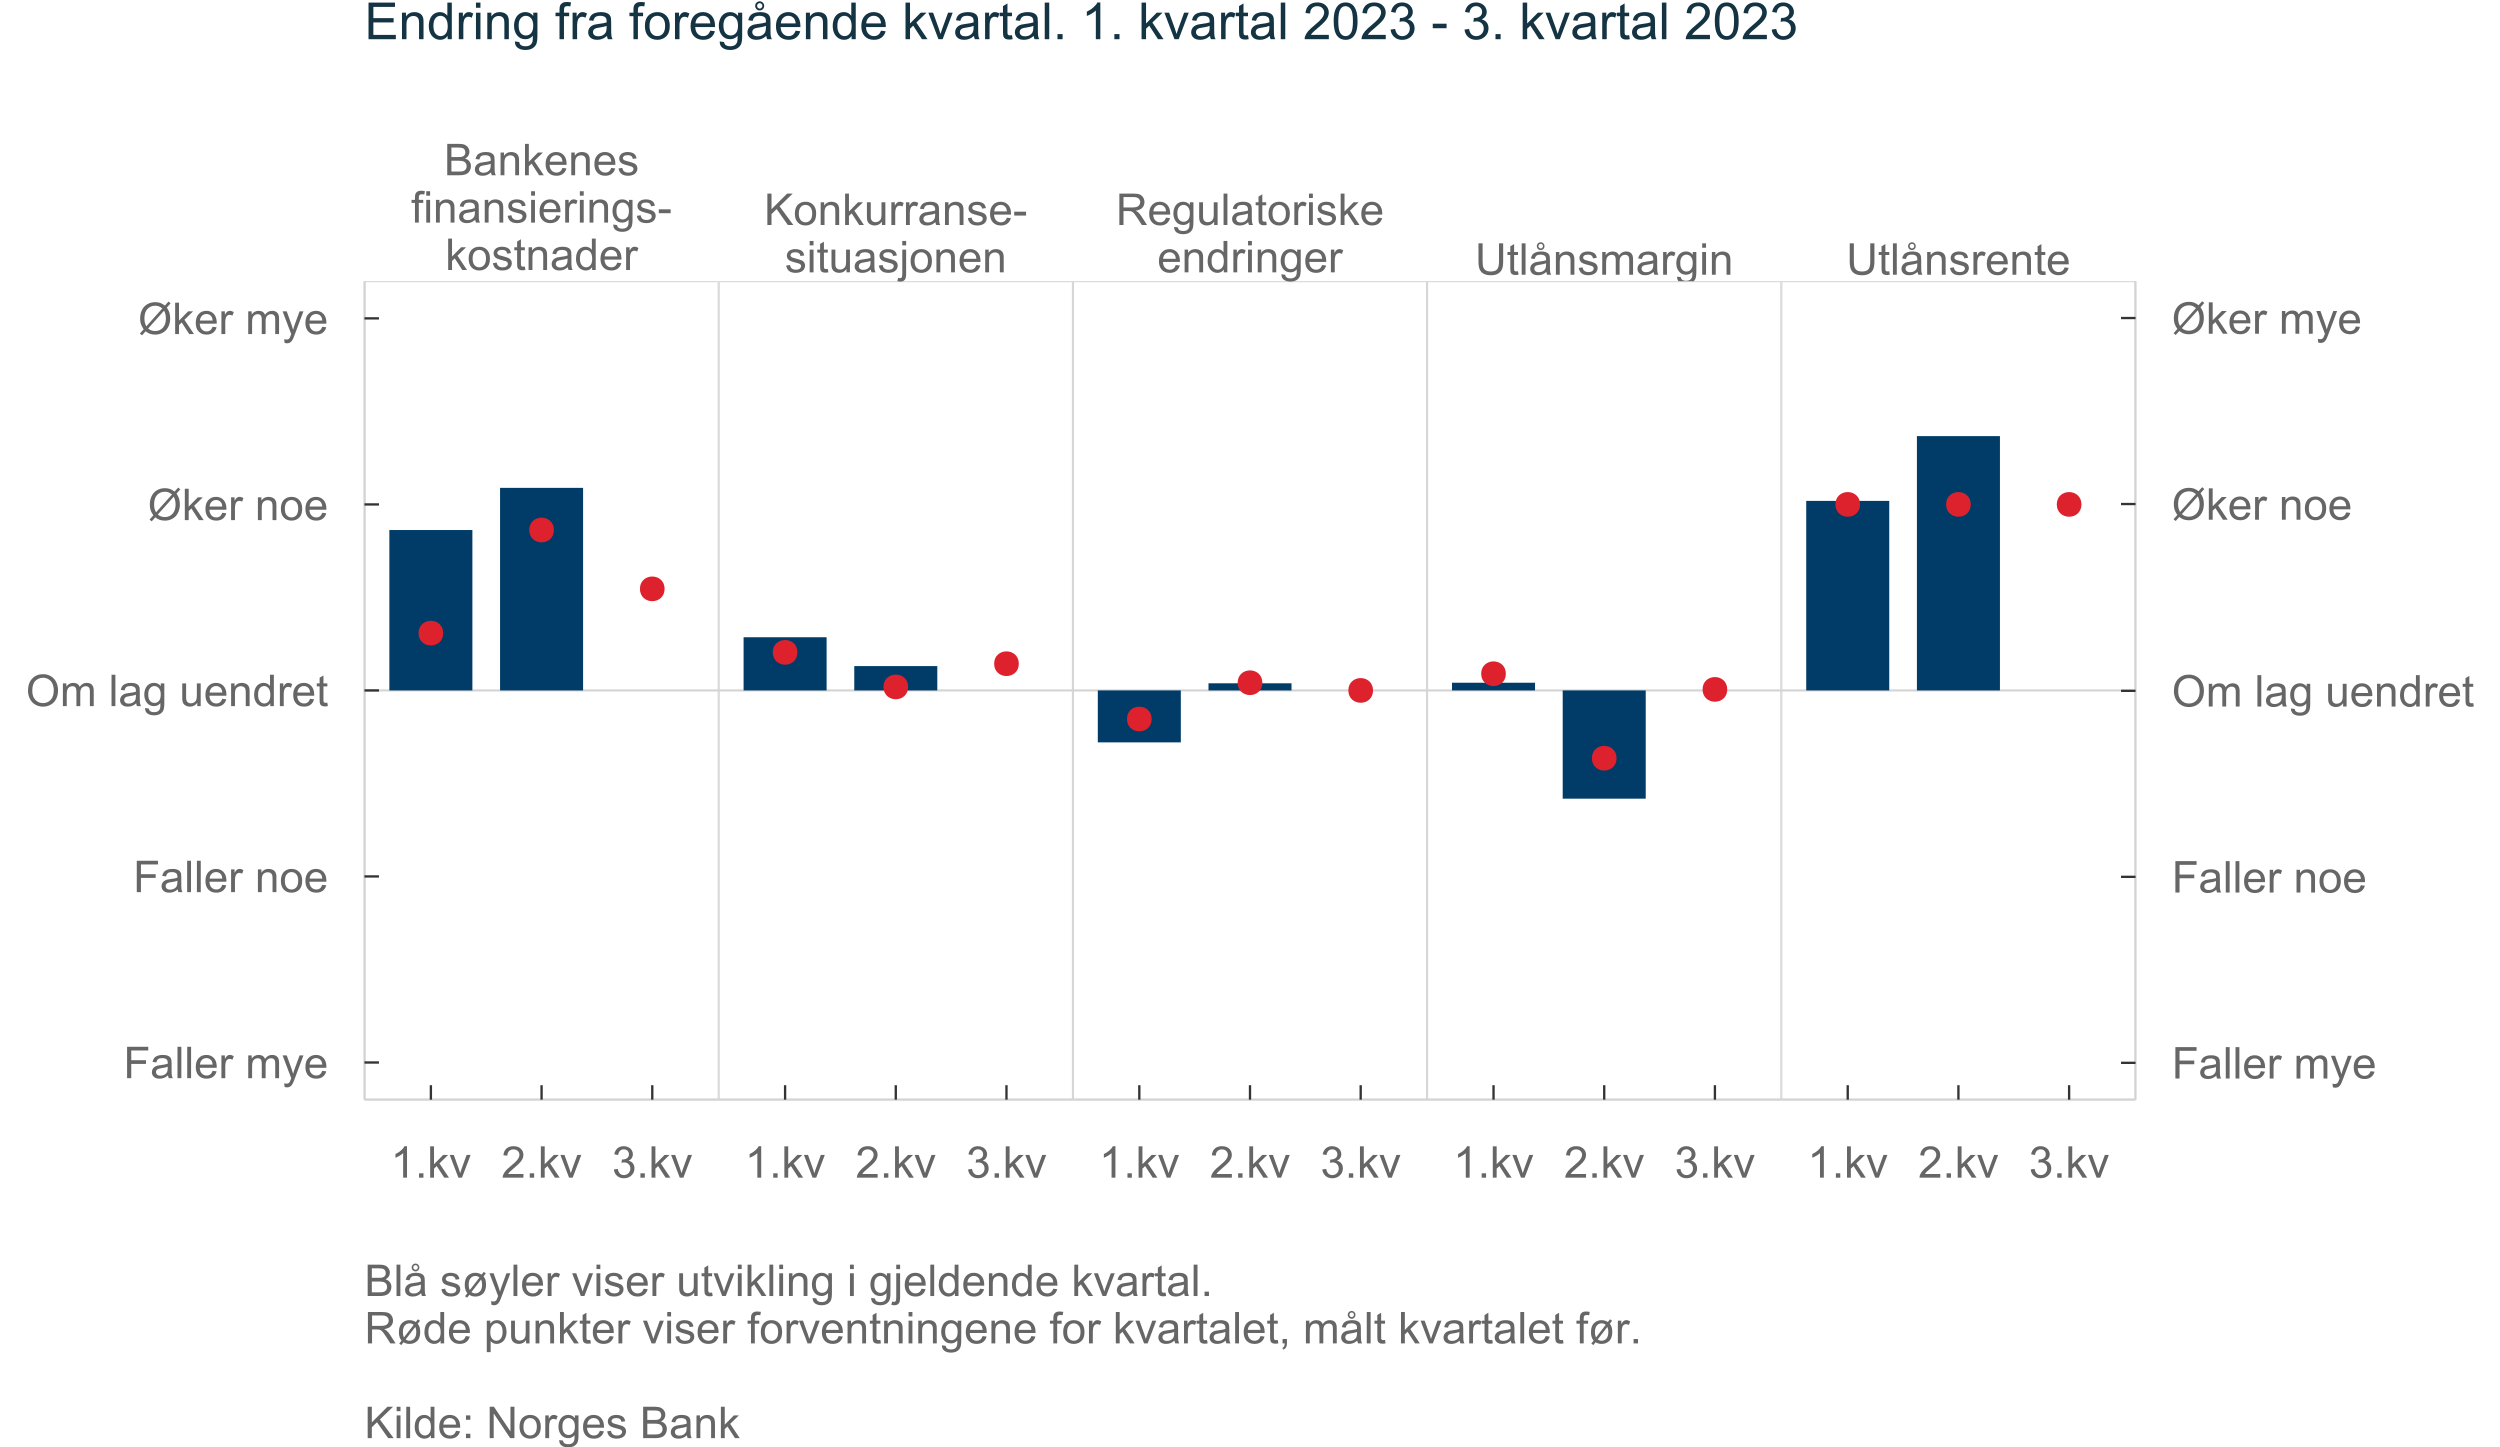 <?xml version="1.0" encoding="UTF-8"?>
<svg xmlns="http://www.w3.org/2000/svg" xmlns:xlink="http://www.w3.org/1999/xlink" width="684pt" height="396pt" viewBox="0 0 684 396" version="1.1">
<defs>
<g>
<symbol overflow="visible" id="glyph0-0">
<path style="stroke:none;" d="M 1.5 0 L 1.5 -7.5 L 7.5 -7.5 L 7.5 0 Z M 1.688 -0.188 L 7.312 -0.188 L 7.312 -7.312 L 1.688 -7.312 Z M 1.688 -0.188 "/>
</symbol>
<symbol overflow="visible" id="glyph0-1">
<path style="stroke:none;" d="M 0.879 0 L 0.879 -8.59 L 4.102 -8.59 C 4.758 -8.59 5.281 -8.5 5.68 -8.328 C 6.07 -8.152 6.383 -7.887 6.609 -7.527 C 6.836 -7.164 6.949 -6.785 6.949 -6.391 C 6.949 -6.023 6.848 -5.68 6.648 -5.355 C 6.449 -5.027 6.148 -4.766 5.75 -4.57 C 6.266 -4.418 6.664 -4.156 6.945 -3.793 C 7.223 -3.422 7.363 -2.988 7.367 -2.492 C 7.363 -2.086 7.277 -1.711 7.109 -1.367 C 6.938 -1.02 6.73 -0.754 6.48 -0.57 C 6.23 -0.379 5.914 -0.238 5.539 -0.145 C 5.16 -0.047 4.699 0 4.156 0 Z M 2.016 -4.98 L 3.875 -4.98 C 4.375 -4.98 4.738 -5.012 4.957 -5.078 C 5.246 -5.164 5.461 -5.309 5.609 -5.508 C 5.75 -5.703 5.824 -5.953 5.828 -6.258 C 5.824 -6.543 5.758 -6.793 5.625 -7.012 C 5.488 -7.227 5.293 -7.375 5.039 -7.457 C 4.781 -7.535 4.344 -7.574 3.734 -7.578 L 2.016 -7.578 Z M 2.016 -1.016 L 4.156 -1.016 C 4.516 -1.012 4.773 -1.027 4.93 -1.055 C 5.188 -1.102 5.406 -1.18 5.582 -1.289 C 5.758 -1.398 5.902 -1.555 6.016 -1.766 C 6.129 -1.969 6.188 -2.211 6.188 -2.492 C 6.188 -2.805 6.105 -3.082 5.941 -3.324 C 5.777 -3.559 5.547 -3.727 5.258 -3.824 C 4.961 -3.918 4.543 -3.965 4 -3.969 L 2.016 -3.969 Z M 2.016 -1.016 "/>
</symbol>
<symbol overflow="visible" id="glyph0-2">
<path style="stroke:none;" d="M 4.852 -0.766 C 4.461 -0.434 4.082 -0.199 3.723 -0.062 C 3.355 0.074 2.969 0.141 2.562 0.141 C 1.875 0.141 1.352 -0.023 0.984 -0.359 C 0.617 -0.688 0.434 -1.117 0.434 -1.641 C 0.434 -1.945 0.5 -2.223 0.641 -2.473 C 0.777 -2.723 0.961 -2.926 1.188 -3.082 C 1.41 -3.234 1.664 -3.348 1.945 -3.43 C 2.152 -3.477 2.465 -3.531 2.883 -3.586 C 3.734 -3.688 4.359 -3.809 4.766 -3.949 C 4.766 -4.09 4.77 -4.18 4.77 -4.227 C 4.77 -4.648 4.668 -4.953 4.469 -5.133 C 4.199 -5.371 3.801 -5.488 3.27 -5.492 C 2.77 -5.488 2.402 -5.402 2.168 -5.23 C 1.934 -5.055 1.758 -4.746 1.648 -4.305 L 0.617 -4.445 C 0.707 -4.887 0.863 -5.242 1.078 -5.516 C 1.289 -5.781 1.598 -5.992 2.008 -6.141 C 2.41 -6.289 2.883 -6.363 3.422 -6.363 C 3.953 -6.363 4.383 -6.301 4.715 -6.176 C 5.047 -6.051 5.293 -5.891 5.449 -5.703 C 5.605 -5.512 5.715 -5.273 5.777 -4.984 C 5.809 -4.805 5.824 -4.48 5.828 -4.016 L 5.828 -2.609 C 5.824 -1.625 5.848 -1.004 5.895 -0.746 C 5.941 -0.484 6.031 -0.238 6.164 0 L 5.062 0 C 4.953 -0.219 4.883 -0.473 4.852 -0.766 Z M 4.766 -3.125 C 4.375 -2.965 3.801 -2.832 3.039 -2.727 C 2.605 -2.66 2.301 -2.59 2.121 -2.516 C 1.941 -2.434 1.801 -2.32 1.703 -2.172 C 1.605 -2.02 1.559 -1.852 1.559 -1.672 C 1.559 -1.387 1.664 -1.152 1.875 -0.969 C 2.086 -0.777 2.398 -0.684 2.812 -0.688 C 3.219 -0.684 3.578 -0.773 3.895 -0.953 C 4.211 -1.129 4.445 -1.371 4.594 -1.68 C 4.707 -1.918 4.762 -2.27 4.766 -2.734 Z M 4.766 -3.125 "/>
</symbol>
<symbol overflow="visible" id="glyph0-3">
<path style="stroke:none;" d="M 0.789 0 L 0.789 -6.223 L 1.742 -6.223 L 1.742 -5.336 C 2.195 -6.02 2.855 -6.363 3.719 -6.363 C 4.09 -6.363 4.434 -6.293 4.754 -6.16 C 5.066 -6.023 5.305 -5.848 5.461 -5.633 C 5.617 -5.41 5.727 -5.152 5.789 -4.852 C 5.828 -4.656 5.848 -4.312 5.848 -3.828 L 5.848 0 L 4.793 0 L 4.793 -3.785 C 4.793 -4.215 4.75 -4.535 4.668 -4.75 C 4.586 -4.961 4.441 -5.129 4.234 -5.258 C 4.023 -5.383 3.777 -5.449 3.5 -5.449 C 3.047 -5.449 2.66 -5.305 2.332 -5.02 C 2.004 -4.734 1.84 -4.195 1.844 -3.398 L 1.844 0 Z M 0.789 0 "/>
</symbol>
<symbol overflow="visible" id="glyph0-4">
<path style="stroke:none;" d="M 0.797 0 L 0.797 -8.59 L 1.852 -8.59 L 1.852 -3.691 L 4.348 -6.223 L 5.711 -6.223 L 3.336 -3.914 L 5.953 0 L 4.652 0 L 2.594 -3.18 L 1.852 -2.469 L 1.852 0 Z M 0.797 0 "/>
</symbol>
<symbol overflow="visible" id="glyph0-5">
<path style="stroke:none;" d="M 5.051 -2.004 L 6.141 -1.867 C 5.969 -1.23 5.648 -0.738 5.184 -0.387 C 4.719 -0.035 4.125 0.141 3.406 0.141 C 2.492 0.141 1.77 -0.137 1.238 -0.699 C 0.699 -1.254 0.434 -2.043 0.438 -3.059 C 0.434 -4.105 0.703 -4.918 1.246 -5.496 C 1.781 -6.074 2.48 -6.363 3.344 -6.363 C 4.176 -6.363 4.855 -6.078 5.383 -5.512 C 5.91 -4.945 6.176 -4.148 6.176 -3.125 C 6.176 -3.059 6.172 -2.965 6.172 -2.844 L 1.531 -2.844 C 1.562 -2.156 1.758 -1.633 2.109 -1.27 C 2.457 -0.906 2.891 -0.727 3.41 -0.727 C 3.797 -0.727 4.125 -0.828 4.402 -1.031 C 4.672 -1.234 4.891 -1.559 5.051 -2.004 Z M 1.586 -3.711 L 5.062 -3.711 C 5.016 -4.227 4.883 -4.621 4.664 -4.887 C 4.328 -5.293 3.891 -5.496 3.359 -5.496 C 2.871 -5.496 2.465 -5.332 2.137 -5.008 C 1.805 -4.684 1.621 -4.25 1.586 -3.711 Z M 1.586 -3.711 "/>
</symbol>
<symbol overflow="visible" id="glyph0-6">
<path style="stroke:none;" d="M 0.367 -1.859 L 1.414 -2.023 C 1.469 -1.602 1.633 -1.281 1.902 -1.059 C 2.168 -0.836 2.543 -0.727 3.023 -0.727 C 3.508 -0.727 3.867 -0.824 4.102 -1.023 C 4.336 -1.219 4.453 -1.449 4.453 -1.719 C 4.453 -1.953 4.348 -2.141 4.141 -2.281 C 3.996 -2.371 3.637 -2.492 3.062 -2.637 C 2.289 -2.832 1.754 -3 1.457 -3.145 C 1.156 -3.285 0.93 -3.48 0.777 -3.734 C 0.621 -3.984 0.543 -4.266 0.547 -4.57 C 0.543 -4.844 0.605 -5.098 0.734 -5.34 C 0.859 -5.574 1.035 -5.773 1.254 -5.93 C 1.418 -6.047 1.641 -6.148 1.926 -6.234 C 2.207 -6.32 2.512 -6.363 2.836 -6.363 C 3.324 -6.363 3.75 -6.293 4.121 -6.152 C 4.488 -6.012 4.762 -5.82 4.938 -5.578 C 5.113 -5.336 5.234 -5.016 5.305 -4.617 L 4.273 -4.477 C 4.223 -4.797 4.086 -5.047 3.863 -5.227 C 3.637 -5.406 3.32 -5.496 2.914 -5.496 C 2.426 -5.496 2.082 -5.414 1.875 -5.254 C 1.664 -5.094 1.559 -4.906 1.562 -4.695 C 1.559 -4.555 1.602 -4.434 1.695 -4.324 C 1.773 -4.211 1.91 -4.117 2.098 -4.043 C 2.203 -4.004 2.512 -3.914 3.031 -3.773 C 3.773 -3.574 4.293 -3.41 4.59 -3.285 C 4.879 -3.156 5.113 -2.973 5.285 -2.73 C 5.453 -2.488 5.535 -2.188 5.539 -1.828 C 5.535 -1.477 5.434 -1.145 5.23 -0.832 C 5.023 -0.52 4.727 -0.277 4.34 -0.113 C 3.953 0.059 3.516 0.141 3.031 0.141 C 2.219 0.141 1.602 -0.027 1.18 -0.363 C 0.754 -0.699 0.484 -1.195 0.367 -1.859 Z M 0.367 -1.859 "/>
</symbol>
<symbol overflow="visible" id="glyph0-7">
<path style="stroke:none;" d="M 1.043 0 L 1.043 -5.402 L 0.109 -5.402 L 0.109 -6.223 L 1.043 -6.223 L 1.043 -6.883 C 1.043 -7.301 1.078 -7.613 1.156 -7.816 C 1.25 -8.09 1.43 -8.309 1.688 -8.48 C 1.945 -8.645 2.305 -8.73 2.766 -8.734 C 3.062 -8.73 3.391 -8.695 3.75 -8.633 L 3.594 -7.711 C 3.371 -7.75 3.164 -7.77 2.969 -7.77 C 2.648 -7.77 2.422 -7.699 2.293 -7.562 C 2.156 -7.426 2.09 -7.172 2.094 -6.797 L 2.094 -6.223 L 3.305 -6.223 L 3.305 -5.402 L 2.094 -5.402 L 2.094 0 Z M 1.043 0 "/>
</symbol>
<symbol overflow="visible" id="glyph0-8">
<path style="stroke:none;" d="M 0.797 -7.375 L 0.797 -8.59 L 1.852 -8.59 L 1.852 -7.375 Z M 0.797 0 L 0.797 -6.223 L 1.852 -6.223 L 1.852 0 Z M 0.797 0 "/>
</symbol>
<symbol overflow="visible" id="glyph0-9">
<path style="stroke:none;" d="M 0.781 0 L 0.781 -6.223 L 1.727 -6.223 L 1.727 -5.281 C 1.969 -5.719 2.191 -6.012 2.398 -6.152 C 2.602 -6.293 2.828 -6.363 3.078 -6.363 C 3.43 -6.363 3.793 -6.25 4.16 -6.023 L 3.797 -5.047 C 3.539 -5.195 3.281 -5.273 3.023 -5.273 C 2.793 -5.273 2.586 -5.203 2.402 -5.066 C 2.215 -4.926 2.082 -4.734 2.008 -4.488 C 1.891 -4.113 1.832 -3.703 1.836 -3.258 L 1.836 0 Z M 0.781 0 "/>
</symbol>
<symbol overflow="visible" id="glyph0-10">
<path style="stroke:none;" d="M 0.598 0.516 L 1.625 0.668 C 1.664 0.98 1.785 1.211 1.98 1.359 C 2.242 1.555 2.598 1.652 3.055 1.652 C 3.539 1.652 3.918 1.555 4.184 1.359 C 4.449 1.164 4.629 0.891 4.723 0.539 C 4.777 0.324 4.801 -0.125 4.797 -0.812 C 4.336 -0.27 3.762 0 3.078 0 C 2.219 0 1.559 -0.309 1.09 -0.926 C 0.621 -1.543 0.387 -2.281 0.387 -3.148 C 0.387 -3.738 0.492 -4.285 0.707 -4.789 C 0.922 -5.289 1.234 -5.68 1.645 -5.953 C 2.051 -6.227 2.531 -6.363 3.082 -6.363 C 3.816 -6.363 4.422 -6.066 4.898 -5.473 L 4.898 -6.223 L 5.871 -6.223 L 5.871 -0.844 C 5.871 0.125 5.77 0.809 5.574 1.215 C 5.375 1.613 5.062 1.934 4.637 2.172 C 4.207 2.402 3.684 2.52 3.059 2.523 C 2.316 2.52 1.715 2.352 1.258 2.023 C 0.801 1.688 0.582 1.188 0.598 0.516 Z M 1.469 -3.223 C 1.465 -2.406 1.629 -1.809 1.957 -1.438 C 2.281 -1.059 2.688 -0.871 3.176 -0.875 C 3.66 -0.871 4.066 -1.059 4.395 -1.434 C 4.723 -1.805 4.887 -2.391 4.887 -3.188 C 4.887 -3.945 4.715 -4.52 4.379 -4.91 C 4.039 -5.297 3.633 -5.488 3.156 -5.492 C 2.684 -5.488 2.285 -5.297 1.961 -4.918 C 1.629 -4.535 1.465 -3.973 1.469 -3.223 Z M 1.469 -3.223 "/>
</symbol>
<symbol overflow="visible" id="glyph0-11">
<path style="stroke:none;" d="M 0.383 -2.578 L 0.383 -3.641 L 3.621 -3.641 L 3.621 -2.578 Z M 0.383 -2.578 "/>
</symbol>
<symbol overflow="visible" id="glyph0-12">
<path style="stroke:none;" d="M 0.398 -3.109 C 0.398 -4.262 0.719 -5.117 1.359 -5.672 C 1.895 -6.133 2.547 -6.363 3.316 -6.363 C 4.172 -6.363 4.871 -6.082 5.414 -5.52 C 5.953 -4.957 6.223 -4.184 6.227 -3.199 C 6.223 -2.398 6.102 -1.766 5.867 -1.309 C 5.625 -0.848 5.277 -0.492 4.82 -0.238 C 4.359 0.016 3.859 0.141 3.316 0.141 C 2.441 0.141 1.734 -0.137 1.203 -0.695 C 0.664 -1.254 0.398 -2.059 0.398 -3.109 Z M 1.484 -3.109 C 1.48 -2.309 1.656 -1.711 2.004 -1.32 C 2.348 -0.922 2.785 -0.727 3.316 -0.727 C 3.84 -0.727 4.273 -0.926 4.621 -1.324 C 4.969 -1.723 5.145 -2.328 5.145 -3.148 C 5.145 -3.914 4.969 -4.496 4.617 -4.895 C 4.266 -5.289 3.832 -5.488 3.316 -5.492 C 2.785 -5.488 2.348 -5.293 2.004 -4.898 C 1.656 -4.5 1.48 -3.902 1.484 -3.109 Z M 1.484 -3.109 "/>
</symbol>
<symbol overflow="visible" id="glyph0-13">
<path style="stroke:none;" d="M 3.094 -0.945 L 3.246 -0.012 C 2.949 0.051 2.684 0.082 2.449 0.082 C 2.066 0.082 1.77 0.023 1.559 -0.098 C 1.348 -0.219 1.199 -0.379 1.113 -0.578 C 1.027 -0.773 0.984 -1.188 0.984 -1.82 L 0.984 -5.402 L 0.211 -5.402 L 0.211 -6.223 L 0.984 -6.223 L 0.984 -7.766 L 2.031 -8.398 L 2.031 -6.223 L 3.094 -6.223 L 3.094 -5.402 L 2.031 -5.402 L 2.031 -1.766 C 2.027 -1.461 2.047 -1.27 2.086 -1.184 C 2.125 -1.098 2.184 -1.027 2.27 -0.977 C 2.352 -0.926 2.473 -0.902 2.633 -0.902 C 2.742 -0.902 2.898 -0.914 3.094 -0.945 Z M 3.094 -0.945 "/>
</symbol>
<symbol overflow="visible" id="glyph0-14">
<path style="stroke:none;" d="M 4.828 0 L 4.828 -0.785 C 4.43 -0.168 3.848 0.141 3.086 0.141 C 2.59 0.141 2.133 0.004 1.719 -0.27 C 1.297 -0.543 0.977 -0.922 0.75 -1.414 C 0.523 -1.898 0.41 -2.465 0.41 -3.105 C 0.41 -3.727 0.512 -4.289 0.719 -4.797 C 0.926 -5.301 1.238 -5.688 1.652 -5.957 C 2.066 -6.227 2.527 -6.363 3.039 -6.363 C 3.41 -6.363 3.746 -6.281 4.043 -6.125 C 4.336 -5.965 4.574 -5.762 4.758 -5.508 L 4.758 -8.59 L 5.805 -8.59 L 5.805 0 Z M 1.492 -3.105 C 1.488 -2.309 1.656 -1.711 1.996 -1.316 C 2.328 -0.922 2.727 -0.727 3.188 -0.727 C 3.648 -0.727 4.039 -0.914 4.359 -1.293 C 4.68 -1.668 4.84 -2.242 4.844 -3.016 C 4.84 -3.867 4.676 -4.492 4.352 -4.895 C 4.02 -5.289 3.617 -5.488 3.141 -5.492 C 2.672 -5.488 2.277 -5.297 1.965 -4.918 C 1.645 -4.531 1.488 -3.93 1.492 -3.105 Z M 1.492 -3.105 "/>
</symbol>
<symbol overflow="visible" id="glyph0-15">
<path style="stroke:none;" d="M 0.879 0 L 0.879 -8.59 L 2.016 -8.59 L 2.016 -4.328 L 6.281 -8.59 L 7.82 -8.59 L 4.219 -5.109 L 7.98 0 L 6.48 0 L 3.422 -4.348 L 2.016 -2.977 L 2.016 0 Z M 0.879 0 "/>
</symbol>
<symbol overflow="visible" id="glyph0-16">
<path style="stroke:none;" d="M 4.867 0 L 4.867 -0.914 C 4.379 -0.211 3.723 0.141 2.895 0.141 C 2.527 0.141 2.184 0.07 1.867 -0.07 C 1.547 -0.211 1.309 -0.387 1.156 -0.602 C 1 -0.812 0.895 -1.074 0.832 -1.383 C 0.785 -1.59 0.762 -1.918 0.766 -2.367 L 0.766 -6.223 L 1.82 -6.223 L 1.82 -2.773 C 1.816 -2.219 1.84 -1.848 1.887 -1.656 C 1.949 -1.379 2.09 -1.16 2.309 -1.004 C 2.523 -0.84 2.789 -0.762 3.105 -0.766 C 3.418 -0.762 3.715 -0.844 3.996 -1.008 C 4.273 -1.172 4.469 -1.391 4.586 -1.672 C 4.699 -1.949 4.758 -2.355 4.758 -2.891 L 4.758 -6.223 L 5.812 -6.223 L 5.812 0 Z M 4.867 0 "/>
</symbol>
<symbol overflow="visible" id="glyph0-17">
<path style="stroke:none;" d="M 0.785 -7.367 L 0.785 -8.59 L 1.84 -8.59 L 1.84 -7.367 Z M -0.551 2.414 L -0.352 1.516 C -0.141 1.57 0.023 1.598 0.148 1.602 C 0.359 1.598 0.52 1.527 0.625 1.387 C 0.73 1.242 0.785 0.887 0.785 0.316 L 0.785 -6.223 L 1.84 -6.223 L 1.84 0.34 C 1.84 1.105 1.738 1.637 1.539 1.938 C 1.285 2.324 0.863 2.52 0.273 2.523 C -0.012 2.52 -0.285 2.484 -0.551 2.414 Z M -0.551 2.414 "/>
</symbol>
<symbol overflow="visible" id="glyph0-18">
<path style="stroke:none;" d="M 0.945 0 L 0.945 -8.59 L 4.75 -8.59 C 5.512 -8.59 6.094 -8.512 6.496 -8.355 C 6.891 -8.199 7.211 -7.926 7.453 -7.539 C 7.691 -7.145 7.809 -6.715 7.812 -6.246 C 7.809 -5.637 7.613 -5.121 7.219 -4.703 C 6.82 -4.285 6.211 -4.02 5.391 -3.906 C 5.691 -3.762 5.918 -3.621 6.078 -3.48 C 6.406 -3.176 6.723 -2.793 7.02 -2.336 L 8.516 0 L 7.086 0 L 5.945 -1.789 C 5.613 -2.301 5.34 -2.695 5.125 -2.973 C 4.91 -3.242 4.719 -3.434 4.551 -3.547 C 4.379 -3.652 4.207 -3.73 4.031 -3.773 C 3.898 -3.797 3.688 -3.809 3.398 -3.812 L 2.078 -3.812 L 2.078 0 Z M 2.078 -4.797 L 4.523 -4.797 C 5.043 -4.793 5.449 -4.848 5.742 -4.957 C 6.031 -5.066 6.254 -5.238 6.41 -5.473 C 6.562 -5.707 6.637 -5.965 6.641 -6.246 C 6.637 -6.652 6.488 -6.984 6.195 -7.246 C 5.898 -7.508 5.434 -7.641 4.797 -7.641 L 2.078 -7.641 Z M 2.078 -4.797 "/>
</symbol>
<symbol overflow="visible" id="glyph0-19">
<path style="stroke:none;" d="M 0.766 0 L 0.766 -8.59 L 1.82 -8.59 L 1.82 0 Z M 0.766 0 "/>
</symbol>
<symbol overflow="visible" id="glyph0-20">
<path style="stroke:none;" d="M 6.562 -8.59 L 7.699 -8.59 L 7.699 -3.625 C 7.699 -2.762 7.602 -2.078 7.406 -1.57 C 7.211 -1.062 6.855 -0.648 6.348 -0.328 C 5.836 -0.012 5.168 0.145 4.344 0.148 C 3.531 0.145 2.875 0.008 2.367 -0.27 C 1.855 -0.547 1.488 -0.945 1.273 -1.473 C 1.051 -1.996 0.941 -2.715 0.945 -3.625 L 0.945 -8.59 L 2.078 -8.59 L 2.078 -3.633 C 2.074 -2.887 2.145 -2.336 2.285 -1.984 C 2.426 -1.629 2.664 -1.355 3 -1.164 C 3.336 -0.973 3.75 -0.879 4.242 -0.879 C 5.078 -0.879 5.672 -1.066 6.027 -1.445 C 6.383 -1.824 6.562 -2.555 6.562 -3.633 Z M 6.562 -8.59 "/>
</symbol>
<symbol overflow="visible" id="glyph0-21">
<path style="stroke:none;" d="M 4.852 -0.766 C 4.461 -0.434 4.082 -0.199 3.723 -0.062 C 3.355 0.074 2.969 0.141 2.562 0.141 C 1.875 0.141 1.352 -0.023 0.984 -0.359 C 0.617 -0.688 0.434 -1.117 0.434 -1.641 C 0.434 -1.945 0.5 -2.223 0.641 -2.473 C 0.777 -2.723 0.961 -2.926 1.188 -3.082 C 1.41 -3.234 1.664 -3.348 1.945 -3.43 C 2.152 -3.477 2.465 -3.531 2.883 -3.586 C 3.734 -3.688 4.359 -3.809 4.766 -3.949 C 4.766 -4.09 4.77 -4.18 4.77 -4.227 C 4.77 -4.648 4.668 -4.953 4.469 -5.133 C 4.199 -5.371 3.801 -5.488 3.27 -5.492 C 2.77 -5.488 2.402 -5.402 2.168 -5.23 C 1.934 -5.055 1.758 -4.746 1.648 -4.305 L 0.617 -4.445 C 0.707 -4.887 0.863 -5.242 1.078 -5.516 C 1.289 -5.781 1.598 -5.992 2.008 -6.141 C 2.41 -6.289 2.883 -6.363 3.422 -6.363 C 3.953 -6.363 4.383 -6.301 4.715 -6.176 C 5.047 -6.051 5.293 -5.891 5.449 -5.703 C 5.605 -5.512 5.715 -5.273 5.777 -4.984 C 5.809 -4.805 5.824 -4.48 5.828 -4.016 L 5.828 -2.609 C 5.824 -1.625 5.848 -1.004 5.895 -0.746 C 5.941 -0.484 6.031 -0.238 6.164 0 L 5.062 0 C 4.953 -0.219 4.883 -0.473 4.852 -0.766 Z M 4.766 -3.125 C 4.375 -2.965 3.801 -2.832 3.039 -2.727 C 2.605 -2.66 2.301 -2.59 2.121 -2.516 C 1.941 -2.434 1.801 -2.32 1.703 -2.172 C 1.605 -2.02 1.559 -1.852 1.559 -1.672 C 1.559 -1.387 1.664 -1.152 1.875 -0.969 C 2.086 -0.777 2.398 -0.684 2.812 -0.688 C 3.219 -0.684 3.578 -0.773 3.895 -0.953 C 4.211 -1.129 4.445 -1.371 4.594 -1.68 C 4.707 -1.918 4.762 -2.27 4.766 -2.734 Z M 2.242 -7.84 C 2.238 -8.121 2.344 -8.367 2.555 -8.578 C 2.766 -8.785 3.012 -8.887 3.297 -8.891 C 3.586 -8.887 3.836 -8.781 4.043 -8.574 C 4.246 -8.363 4.348 -8.113 4.352 -7.816 C 4.348 -7.516 4.246 -7.262 4.043 -7.055 C 3.836 -6.844 3.59 -6.738 3.305 -6.742 C 3.012 -6.738 2.762 -6.844 2.555 -7.055 C 2.344 -7.266 2.238 -7.527 2.242 -7.84 Z M 2.688 -7.836 C 2.684 -7.648 2.746 -7.496 2.871 -7.371 C 2.996 -7.246 3.141 -7.184 3.312 -7.184 C 3.477 -7.184 3.621 -7.246 3.746 -7.371 C 3.863 -7.496 3.926 -7.645 3.93 -7.82 C 3.926 -7.996 3.867 -8.148 3.75 -8.273 C 3.629 -8.398 3.48 -8.461 3.312 -8.461 C 3.141 -8.461 2.996 -8.398 2.871 -8.277 C 2.746 -8.152 2.684 -8.004 2.688 -7.836 Z M 2.688 -7.836 "/>
</symbol>
<symbol overflow="visible" id="glyph0-22">
<path style="stroke:none;" d="M 0.789 0 L 0.789 -6.223 L 1.734 -6.223 L 1.734 -5.352 C 1.93 -5.648 2.188 -5.895 2.512 -6.082 C 2.836 -6.27 3.207 -6.363 3.621 -6.363 C 4.082 -6.363 4.457 -6.266 4.754 -6.074 C 5.043 -5.883 5.254 -5.617 5.379 -5.273 C 5.871 -6 6.512 -6.363 7.301 -6.363 C 7.918 -6.363 8.391 -6.191 8.723 -5.848 C 9.055 -5.504 9.223 -4.977 9.223 -4.273 L 9.223 0 L 8.172 0 L 8.172 -3.922 C 8.168 -4.34 8.133 -4.645 8.07 -4.832 C 8 -5.016 7.879 -5.164 7.699 -5.277 C 7.52 -5.391 7.309 -5.449 7.066 -5.449 C 6.629 -5.449 6.266 -5.301 5.977 -5.012 C 5.688 -4.719 5.543 -4.254 5.543 -3.617 L 5.543 0 L 4.488 0 L 4.488 -4.043 C 4.488 -4.512 4.402 -4.863 4.23 -5.098 C 4.059 -5.332 3.777 -5.449 3.387 -5.449 C 3.09 -5.449 2.812 -5.371 2.562 -5.215 C 2.309 -5.059 2.129 -4.828 2.016 -4.527 C 1.898 -4.227 1.84 -3.793 1.844 -3.227 L 1.844 0 Z M 0.789 0 "/>
</symbol>
<symbol overflow="visible" id="glyph0-23">
<path style="stroke:none;" d="M 4.469 0 L 3.414 0 L 3.414 -6.719 C 3.16 -6.477 2.828 -6.234 2.414 -5.996 C 2 -5.75 1.629 -5.57 1.305 -5.449 L 1.305 -6.469 C 1.895 -6.742 2.41 -7.078 2.852 -7.477 C 3.293 -7.871 3.605 -8.254 3.789 -8.625 L 4.469 -8.625 Z M 4.469 0 "/>
</symbol>
<symbol overflow="visible" id="glyph0-24">
<path style="stroke:none;" d="M 1.09 0 L 1.09 -1.203 L 2.289 -1.203 L 2.289 0 Z M 1.09 0 "/>
</symbol>
<symbol overflow="visible" id="glyph0-25">
<path style="stroke:none;" d="M 2.52 0 L 0.152 -6.223 L 1.266 -6.223 L 2.602 -2.496 C 2.746 -2.09 2.879 -1.672 3 -1.242 C 3.094 -1.57 3.223 -1.965 3.391 -2.426 L 4.773 -6.223 L 5.859 -6.223 L 3.504 0 Z M 2.52 0 "/>
</symbol>
<symbol overflow="visible" id="glyph0-26">
<path style="stroke:none;" d="M 6.039 -1.016 L 6.039 0 L 0.363 0 C 0.355 -0.254 0.395 -0.496 0.484 -0.734 C 0.629 -1.117 0.859 -1.5 1.18 -1.875 C 1.492 -2.25 1.953 -2.684 2.562 -3.176 C 3.492 -3.941 4.125 -4.547 4.453 -4.992 C 4.781 -5.438 4.945 -5.859 4.945 -6.266 C 4.945 -6.68 4.793 -7.031 4.496 -7.32 C 4.191 -7.602 3.805 -7.746 3.328 -7.75 C 2.82 -7.746 2.414 -7.594 2.109 -7.293 C 1.805 -6.984 1.648 -6.562 1.648 -6.031 L 0.562 -6.141 C 0.633 -6.945 0.91 -7.559 1.398 -7.988 C 1.879 -8.41 2.531 -8.625 3.352 -8.625 C 4.172 -8.625 4.824 -8.395 5.309 -7.938 C 5.789 -7.48 6.027 -6.914 6.031 -6.242 C 6.027 -5.895 5.957 -5.559 5.82 -5.227 C 5.676 -4.891 5.441 -4.539 5.117 -4.176 C 4.789 -3.805 4.25 -3.301 3.492 -2.664 C 2.859 -2.129 2.453 -1.77 2.273 -1.582 C 2.094 -1.395 1.945 -1.203 1.828 -1.016 Z M 6.039 -1.016 "/>
</symbol>
<symbol overflow="visible" id="glyph0-27">
<path style="stroke:none;" d="M 0.504 -2.266 L 1.559 -2.406 C 1.68 -1.809 1.883 -1.379 2.176 -1.113 C 2.465 -0.848 2.82 -0.715 3.242 -0.719 C 3.734 -0.715 4.152 -0.887 4.496 -1.234 C 4.832 -1.574 5.004 -2 5.008 -2.516 C 5.004 -2.996 4.848 -3.395 4.535 -3.711 C 4.219 -4.023 3.816 -4.184 3.328 -4.184 C 3.129 -4.184 2.879 -4.145 2.586 -4.066 L 2.703 -4.992 C 2.766 -4.984 2.824 -4.98 2.871 -4.98 C 3.32 -4.98 3.723 -5.098 4.086 -5.332 C 4.441 -5.566 4.621 -5.926 4.625 -6.414 C 4.621 -6.801 4.492 -7.121 4.23 -7.375 C 3.965 -7.629 3.625 -7.758 3.219 -7.758 C 2.805 -7.758 2.465 -7.629 2.191 -7.371 C 1.918 -7.113 1.742 -6.727 1.664 -6.211 L 0.609 -6.398 C 0.738 -7.105 1.031 -7.652 1.488 -8.043 C 1.941 -8.43 2.508 -8.625 3.195 -8.625 C 3.66 -8.625 4.094 -8.523 4.488 -8.324 C 4.879 -8.121 5.18 -7.848 5.391 -7.5 C 5.602 -7.148 5.707 -6.777 5.707 -6.391 C 5.707 -6.02 5.605 -5.684 5.406 -5.379 C 5.207 -5.074 4.914 -4.832 4.523 -4.652 C 5.031 -4.535 5.426 -4.289 5.707 -3.922 C 5.988 -3.547 6.129 -3.086 6.129 -2.539 C 6.129 -1.785 5.855 -1.148 5.309 -0.629 C 4.762 -0.105 4.07 0.152 3.234 0.152 C 2.477 0.152 1.848 -0.07 1.355 -0.52 C 0.855 -0.969 0.574 -1.551 0.504 -2.266 Z M 0.504 -2.266 "/>
</symbol>
<symbol overflow="visible" id="glyph0-28">
<path style="stroke:none;" d="M 0.984 0 L 0.984 -8.59 L 6.781 -8.59 L 6.781 -7.578 L 2.121 -7.578 L 2.121 -4.914 L 6.152 -4.914 L 6.152 -3.902 L 2.121 -3.902 L 2.121 0 Z M 0.984 0 "/>
</symbol>
<symbol overflow="visible" id="glyph0-29">
<path style="stroke:none;" d=""/>
</symbol>
<symbol overflow="visible" id="glyph0-30">
<path style="stroke:none;" d="M 0.742 2.398 L 0.625 1.406 C 0.855 1.469 1.059 1.5 1.23 1.5 C 1.465 1.5 1.652 1.461 1.793 1.383 C 1.934 1.305 2.047 1.195 2.141 1.055 C 2.203 0.949 2.312 0.688 2.461 0.27 C 2.48 0.207 2.512 0.121 2.555 0.012 L 0.195 -6.223 L 1.328 -6.223 L 2.625 -2.617 C 2.789 -2.16 2.938 -1.68 3.078 -1.18 C 3.195 -1.66 3.34 -2.133 3.508 -2.594 L 4.84 -6.223 L 5.895 -6.223 L 3.527 0.105 C 3.273 0.789 3.074 1.258 2.938 1.516 C 2.746 1.863 2.531 2.117 2.293 2.281 C 2.047 2.438 1.758 2.52 1.422 2.523 C 1.215 2.52 0.988 2.477 0.742 2.398 Z M 0.742 2.398 "/>
</symbol>
<symbol overflow="visible" id="glyph0-31">
<path style="stroke:none;" d="M 0.578 -4.184 C 0.574 -5.605 0.957 -6.719 1.727 -7.531 C 2.488 -8.336 3.477 -8.742 4.695 -8.742 C 5.484 -8.742 6.199 -8.551 6.836 -8.172 C 7.473 -7.793 7.957 -7.266 8.293 -6.586 C 8.625 -5.906 8.793 -5.137 8.797 -4.281 C 8.793 -3.41 8.617 -2.633 8.27 -1.945 C 7.914 -1.258 7.418 -0.734 6.773 -0.383 C 6.125 -0.027 5.43 0.145 4.688 0.148 C 3.879 0.145 3.156 -0.047 2.52 -0.438 C 1.879 -0.824 1.395 -1.359 1.07 -2.039 C 0.738 -2.715 0.574 -3.43 0.578 -4.184 Z M 1.75 -4.164 C 1.746 -3.129 2.023 -2.312 2.586 -1.719 C 3.141 -1.121 3.84 -0.824 4.68 -0.828 C 5.535 -0.824 6.238 -1.125 6.793 -1.73 C 7.344 -2.328 7.621 -3.184 7.625 -4.289 C 7.621 -4.984 7.504 -5.594 7.27 -6.117 C 7.031 -6.641 6.684 -7.043 6.23 -7.332 C 5.77 -7.617 5.262 -7.762 4.699 -7.766 C 3.895 -7.762 3.199 -7.484 2.621 -6.934 C 2.035 -6.379 1.746 -5.457 1.75 -4.164 Z M 1.75 -4.164 "/>
</symbol>
<symbol overflow="visible" id="glyph0-32">
<path style="stroke:none;" d="M 7.324 -7.805 L 8.309 -8.906 L 8.891 -8.414 L 7.859 -7.254 C 8.188 -6.754 8.414 -6.316 8.539 -5.941 C 8.691 -5.449 8.77 -4.898 8.773 -4.289 C 8.77 -3.406 8.594 -2.621 8.238 -1.938 C 7.879 -1.246 7.379 -0.727 6.738 -0.379 C 6.098 -0.027 5.414 0.145 4.695 0.148 C 4.148 0.145 3.66 0.07 3.227 -0.082 C 2.891 -0.199 2.5 -0.422 2.051 -0.758 L 1.066 0.344 L 0.484 -0.148 L 1.516 -1.301 C 1.133 -1.879 0.879 -2.375 0.75 -2.789 C 0.617 -3.203 0.551 -3.699 0.555 -4.277 C 0.551 -5.16 0.727 -5.945 1.082 -6.637 C 1.43 -7.324 1.922 -7.848 2.562 -8.203 C 3.195 -8.555 3.902 -8.73 4.68 -8.734 C 5.203 -8.73 5.66 -8.66 6.055 -8.527 C 6.445 -8.387 6.871 -8.148 7.324 -7.805 Z M 6.621 -7.016 C 6.254 -7.297 5.93 -7.496 5.656 -7.605 C 5.375 -7.711 5.055 -7.762 4.688 -7.766 C 3.832 -7.762 3.125 -7.473 2.566 -6.895 C 2.004 -6.312 1.723 -5.445 1.727 -4.297 C 1.723 -3.84 1.766 -3.438 1.859 -3.086 C 1.918 -2.824 2.051 -2.504 2.25 -2.121 Z M 7.102 -6.41 L 2.75 -1.535 C 3.047 -1.285 3.324 -1.113 3.578 -1.02 C 3.91 -0.891 4.27 -0.824 4.656 -0.828 C 5.508 -0.824 6.211 -1.125 6.77 -1.73 C 7.32 -2.328 7.598 -3.172 7.602 -4.258 C 7.598 -5.066 7.434 -5.785 7.102 -6.41 Z M 7.102 -6.41 "/>
</symbol>
<symbol overflow="visible" id="glyph0-33">
<path style="stroke:none;" d="M 5.383 -5.852 L 5.965 -6.602 L 6.527 -6.195 L 5.898 -5.383 C 6.145 -5.047 6.312 -4.742 6.406 -4.469 C 6.523 -4.074 6.586 -3.621 6.586 -3.105 C 6.586 -1.934 6.254 -1.07 5.594 -0.523 C 5.059 -0.078 4.414 0.141 3.664 0.141 C 3.039 0.141 2.492 -0.016 2.016 -0.328 L 1.398 0.461 L 0.852 0.047 L 1.484 -0.781 C 1.25 -1.043 1.086 -1.309 0.992 -1.578 C 0.832 -2 0.754 -2.484 0.758 -3.023 C 0.754 -4.199 1.043 -5.047 1.617 -5.574 C 2.188 -6.098 2.859 -6.363 3.641 -6.363 C 3.953 -6.363 4.25 -6.32 4.523 -6.238 C 4.793 -6.156 5.078 -6.027 5.383 -5.852 Z M 4.793 -5.078 C 4.434 -5.352 4.059 -5.488 3.672 -5.492 C 3.152 -5.488 2.719 -5.289 2.367 -4.895 C 2.016 -4.492 1.84 -3.898 1.84 -3.109 C 1.84 -2.523 1.941 -2.035 2.145 -1.641 Z M 5.234 -4.512 L 2.602 -1.094 C 2.906 -0.848 3.25 -0.727 3.633 -0.727 C 4.172 -0.727 4.617 -0.926 4.977 -1.324 C 5.328 -1.723 5.508 -2.32 5.508 -3.117 C 5.508 -3.414 5.484 -3.672 5.438 -3.898 C 5.406 -4.055 5.336 -4.262 5.234 -4.512 Z M 5.234 -4.512 "/>
</symbol>
<symbol overflow="visible" id="glyph0-34">
<path style="stroke:none;" d="M 0.789 2.383 L 0.789 -6.223 L 1.75 -6.223 L 1.75 -5.414 C 1.977 -5.73 2.234 -5.965 2.52 -6.125 C 2.801 -6.281 3.145 -6.363 3.555 -6.363 C 4.082 -6.363 4.551 -6.227 4.961 -5.953 C 5.363 -5.68 5.672 -5.293 5.883 -4.793 C 6.09 -4.293 6.191 -3.746 6.195 -3.156 C 6.191 -2.52 6.078 -1.945 5.852 -1.438 C 5.621 -0.922 5.289 -0.531 4.855 -0.266 C 4.418 0.008 3.961 0.141 3.48 0.141 C 3.129 0.141 2.812 0.066 2.535 -0.082 C 2.254 -0.23 2.023 -0.418 1.844 -0.645 L 1.844 2.383 Z M 1.746 -3.078 C 1.746 -2.273 1.906 -1.684 2.23 -1.301 C 2.555 -0.918 2.949 -0.727 3.41 -0.727 C 3.879 -0.727 4.277 -0.922 4.613 -1.32 C 4.945 -1.711 5.113 -2.328 5.117 -3.164 C 5.113 -3.953 4.949 -4.547 4.625 -4.945 C 4.297 -5.34 3.91 -5.535 3.457 -5.539 C 3.004 -5.535 2.605 -5.324 2.262 -4.906 C 1.918 -4.484 1.746 -3.875 1.746 -3.078 Z M 1.746 -3.078 "/>
</symbol>
<symbol overflow="visible" id="glyph0-35">
<path style="stroke:none;" d="M 1.066 0 L 1.066 -1.203 L 2.266 -1.203 L 2.266 0 C 2.262 0.441 2.184 0.797 2.031 1.07 C 1.871 1.34 1.625 1.551 1.289 1.699 L 0.996 1.25 C 1.215 1.148 1.379 1.004 1.488 0.816 C 1.594 0.621 1.652 0.352 1.664 0 Z M 1.066 0 "/>
</symbol>
<symbol overflow="visible" id="glyph0-36">
<path style="stroke:none;" d="M 1.086 -5.023 L 1.086 -6.223 L 2.285 -6.223 L 2.285 -5.023 Z M 1.086 0 L 1.086 -1.203 L 2.285 -1.203 L 2.285 0 Z M 1.086 0 "/>
</symbol>
<symbol overflow="visible" id="glyph0-37">
<path style="stroke:none;" d="M 0.914 0 L 0.914 -8.59 L 2.078 -8.59 L 6.594 -1.844 L 6.594 -8.59 L 7.68 -8.59 L 7.68 0 L 6.516 0 L 2.004 -6.75 L 2.004 0 Z M 0.914 0 "/>
</symbol>
<symbol overflow="visible" id="glyph1-0">
<path style="stroke:none;" d="M 1.75 0 L 1.75 -8.75 L 8.75 -8.75 L 8.75 0 Z M 1.969 -0.219 L 8.531 -0.219 L 8.531 -8.531 L 1.969 -8.531 Z M 1.969 -0.219 "/>
</symbol>
<symbol overflow="visible" id="glyph1-1">
<path style="stroke:none;" d="M 1.109 0 L 1.109 -10.023 L 8.352 -10.023 L 8.352 -8.84 L 2.434 -8.84 L 2.434 -5.77 L 7.977 -5.77 L 7.977 -4.594 L 2.434 -4.594 L 2.434 -1.184 L 8.586 -1.184 L 8.586 0 Z M 1.109 0 "/>
</symbol>
<symbol overflow="visible" id="glyph1-2">
<path style="stroke:none;" d="M 0.922 0 L 0.922 -7.258 L 2.031 -7.258 L 2.031 -6.227 C 2.559 -7.02 3.328 -7.418 4.34 -7.422 C 4.773 -7.418 5.176 -7.34 5.547 -7.188 C 5.91 -7.027 6.184 -6.82 6.371 -6.57 C 6.551 -6.312 6.68 -6.012 6.754 -5.66 C 6.797 -5.434 6.82 -5.035 6.82 -4.465 L 6.82 0 L 5.594 0 L 5.594 -4.414 C 5.59 -4.914 5.543 -5.289 5.449 -5.539 C 5.352 -5.785 5.18 -5.984 4.938 -6.137 C 4.691 -6.281 4.406 -6.355 4.082 -6.359 C 3.555 -6.355 3.102 -6.191 2.723 -5.859 C 2.34 -5.523 2.148 -4.891 2.152 -3.965 L 2.152 0 Z M 0.922 0 "/>
</symbol>
<symbol overflow="visible" id="glyph1-3">
<path style="stroke:none;" d="M 5.633 0 L 5.633 -0.914 C 5.168 -0.195 4.492 0.164 3.602 0.164 C 3.02 0.164 2.488 0.008 2.004 -0.312 C 1.52 -0.629 1.141 -1.074 0.875 -1.648 C 0.605 -2.219 0.473 -2.879 0.477 -3.625 C 0.473 -4.348 0.594 -5.004 0.84 -5.594 C 1.078 -6.184 1.441 -6.637 1.926 -6.949 C 2.406 -7.262 2.945 -7.418 3.547 -7.422 C 3.98 -7.418 4.371 -7.324 4.715 -7.145 C 5.055 -6.957 5.332 -6.719 5.551 -6.426 L 5.551 -10.023 L 6.773 -10.023 L 6.773 0 Z M 1.742 -3.625 C 1.738 -2.691 1.934 -1.996 2.328 -1.535 C 2.719 -1.074 3.184 -0.844 3.719 -0.848 C 4.254 -0.844 4.711 -1.062 5.086 -1.508 C 5.461 -1.945 5.648 -2.617 5.652 -3.52 C 5.648 -4.512 5.457 -5.242 5.078 -5.707 C 4.691 -6.172 4.219 -6.402 3.664 -6.406 C 3.113 -6.402 2.656 -6.18 2.293 -5.734 C 1.922 -5.285 1.738 -4.582 1.742 -3.625 Z M 1.742 -3.625 "/>
</symbol>
<symbol overflow="visible" id="glyph1-4">
<path style="stroke:none;" d="M 0.91 0 L 0.91 -7.258 L 2.016 -7.258 L 2.016 -6.16 C 2.297 -6.668 2.555 -7.008 2.797 -7.176 C 3.031 -7.336 3.297 -7.418 3.59 -7.422 C 4 -7.418 4.422 -7.285 4.852 -7.027 L 4.43 -5.887 C 4.125 -6.062 3.824 -6.152 3.527 -6.152 C 3.258 -6.152 3.016 -6.07 2.801 -5.91 C 2.586 -5.746 2.434 -5.52 2.344 -5.234 C 2.207 -4.793 2.137 -4.316 2.141 -3.801 L 2.141 0 Z M 0.91 0 "/>
</symbol>
<symbol overflow="visible" id="glyph1-5">
<path style="stroke:none;" d="M 0.93 -8.605 L 0.93 -10.023 L 2.16 -10.023 L 2.16 -8.605 Z M 0.93 0 L 0.93 -7.258 L 2.16 -7.258 L 2.16 0 Z M 0.93 0 "/>
</symbol>
<symbol overflow="visible" id="glyph1-6">
<path style="stroke:none;" d="M 0.695 0.602 L 1.895 0.781 C 1.941 1.145 2.082 1.414 2.312 1.586 C 2.613 1.812 3.031 1.926 3.562 1.93 C 4.129 1.926 4.566 1.812 4.879 1.586 C 5.188 1.355 5.398 1.035 5.508 0.629 C 5.57 0.375 5.598 -0.148 5.598 -0.949 C 5.059 -0.316 4.391 0 3.59 0 C 2.59 0 1.816 -0.359 1.273 -1.078 C 0.723 -1.797 0.449 -2.66 0.453 -3.672 C 0.449 -4.363 0.574 -5.004 0.828 -5.59 C 1.074 -6.176 1.438 -6.625 1.918 -6.945 C 2.391 -7.258 2.949 -7.418 3.594 -7.422 C 4.449 -7.418 5.156 -7.07 5.715 -6.383 L 5.715 -7.258 L 6.852 -7.258 L 6.852 -0.984 C 6.848 0.145 6.734 0.945 6.504 1.418 C 6.273 1.887 5.906 2.258 5.41 2.535 C 4.91 2.805 4.297 2.941 3.57 2.945 C 2.699 2.941 2 2.746 1.469 2.359 C 0.934 1.969 0.676 1.383 0.695 0.602 Z M 1.715 -3.758 C 1.711 -2.805 1.898 -2.113 2.281 -1.676 C 2.656 -1.238 3.133 -1.02 3.703 -1.02 C 4.27 -1.02 4.742 -1.234 5.129 -1.672 C 5.508 -2.102 5.699 -2.785 5.703 -3.719 C 5.699 -4.605 5.504 -5.273 5.109 -5.727 C 4.715 -6.176 4.238 -6.402 3.684 -6.406 C 3.133 -6.402 2.668 -6.18 2.289 -5.738 C 1.902 -5.289 1.711 -4.629 1.715 -3.758 Z M 1.715 -3.758 "/>
</symbol>
<symbol overflow="visible" id="glyph1-7">
<path style="stroke:none;" d=""/>
</symbol>
<symbol overflow="visible" id="glyph1-8">
<path style="stroke:none;" d="M 1.219 0 L 1.219 -6.305 L 0.129 -6.305 L 0.129 -7.258 L 1.219 -7.258 L 1.219 -8.031 C 1.219 -8.52 1.262 -8.883 1.348 -9.117 C 1.465 -9.438 1.672 -9.695 1.973 -9.895 C 2.27 -10.09 2.688 -10.188 3.227 -10.191 C 3.57 -10.188 3.953 -10.148 4.375 -10.07 L 4.191 -8.996 C 3.934 -9.035 3.691 -9.059 3.465 -9.062 C 3.09 -9.059 2.828 -8.98 2.672 -8.824 C 2.516 -8.664 2.438 -8.363 2.441 -7.93 L 2.441 -7.258 L 3.855 -7.258 L 3.855 -6.305 L 2.441 -6.305 L 2.441 0 Z M 1.219 0 "/>
</symbol>
<symbol overflow="visible" id="glyph1-9">
<path style="stroke:none;" d="M 5.66 -0.895 C 5.203 -0.504 4.762 -0.23 4.344 -0.074 C 3.918 0.086 3.469 0.164 2.988 0.164 C 2.188 0.164 1.574 -0.027 1.148 -0.418 C 0.719 -0.805 0.504 -1.305 0.508 -1.914 C 0.504 -2.266 0.586 -2.59 0.75 -2.887 C 0.91 -3.18 1.121 -3.414 1.383 -3.594 C 1.645 -3.77 1.938 -3.906 2.27 -4 C 2.508 -4.059 2.875 -4.121 3.363 -4.184 C 4.355 -4.301 5.086 -4.441 5.559 -4.609 C 5.559 -4.773 5.559 -4.879 5.562 -4.93 C 5.559 -5.426 5.445 -5.781 5.215 -5.988 C 4.898 -6.266 4.43 -6.402 3.812 -6.406 C 3.23 -6.402 2.805 -6.301 2.531 -6.102 C 2.254 -5.895 2.051 -5.535 1.922 -5.023 L 0.719 -5.188 C 0.824 -5.699 1.004 -6.117 1.258 -6.434 C 1.504 -6.75 1.867 -6.992 2.344 -7.164 C 2.816 -7.332 3.363 -7.418 3.992 -7.422 C 4.609 -7.418 5.113 -7.344 5.504 -7.203 C 5.887 -7.055 6.172 -6.871 6.359 -6.652 C 6.539 -6.43 6.668 -6.152 6.742 -5.816 C 6.777 -5.605 6.797 -5.227 6.801 -4.684 L 6.801 -3.043 C 6.797 -1.895 6.824 -1.172 6.879 -0.871 C 6.934 -0.566 7.035 -0.277 7.191 0 L 5.906 0 C 5.777 -0.254 5.695 -0.551 5.66 -0.895 Z M 5.559 -3.645 C 5.109 -3.461 4.438 -3.305 3.547 -3.18 C 3.039 -3.105 2.684 -3.023 2.473 -2.934 C 2.262 -2.84 2.098 -2.707 1.988 -2.531 C 1.871 -2.355 1.816 -2.16 1.82 -1.949 C 1.816 -1.617 1.941 -1.344 2.191 -1.129 C 2.438 -0.906 2.801 -0.797 3.281 -0.801 C 3.754 -0.797 4.176 -0.898 4.547 -1.109 C 4.914 -1.312 5.184 -1.598 5.359 -1.961 C 5.488 -2.238 5.555 -2.648 5.559 -3.191 Z M 5.559 -3.645 "/>
</symbol>
<symbol overflow="visible" id="glyph1-10">
<path style="stroke:none;" d="M 0.465 -3.629 C 0.461 -4.973 0.836 -5.969 1.586 -6.617 C 2.207 -7.148 2.969 -7.418 3.867 -7.422 C 4.867 -7.418 5.684 -7.09 6.316 -6.441 C 6.949 -5.785 7.266 -4.883 7.266 -3.734 C 7.266 -2.797 7.125 -2.062 6.844 -1.527 C 6.562 -0.992 6.152 -0.578 5.621 -0.281 C 5.082 0.016 4.5 0.164 3.867 0.164 C 2.852 0.164 2.027 -0.16 1.402 -0.812 C 0.773 -1.461 0.461 -2.398 0.465 -3.629 Z M 1.73 -3.629 C 1.727 -2.695 1.93 -2 2.336 -1.539 C 2.738 -1.074 3.25 -0.844 3.867 -0.848 C 4.477 -0.844 4.984 -1.074 5.391 -1.543 C 5.797 -2.004 6 -2.715 6 -3.672 C 6 -4.566 5.793 -5.246 5.387 -5.711 C 4.977 -6.172 4.473 -6.402 3.867 -6.406 C 3.25 -6.402 2.738 -6.172 2.336 -5.715 C 1.93 -5.25 1.727 -4.555 1.73 -3.629 Z M 1.73 -3.629 "/>
</symbol>
<symbol overflow="visible" id="glyph1-11">
<path style="stroke:none;" d="M 5.891 -2.336 L 7.164 -2.18 C 6.961 -1.438 6.59 -0.859 6.047 -0.449 C 5.504 -0.039 4.812 0.164 3.973 0.164 C 2.91 0.164 2.066 -0.16 1.445 -0.816 C 0.82 -1.465 0.508 -2.383 0.512 -3.57 C 0.508 -4.785 0.824 -5.734 1.453 -6.41 C 2.082 -7.082 2.898 -7.418 3.902 -7.422 C 4.871 -7.418 5.664 -7.086 6.281 -6.43 C 6.895 -5.766 7.199 -4.84 7.203 -3.645 C 7.199 -3.57 7.199 -3.461 7.199 -3.316 L 1.785 -3.316 C 1.828 -2.516 2.055 -1.902 2.461 -1.48 C 2.867 -1.055 3.371 -0.844 3.977 -0.848 C 4.426 -0.844 4.812 -0.961 5.133 -1.203 C 5.453 -1.438 5.703 -1.816 5.891 -2.336 Z M 1.852 -4.328 L 5.906 -4.328 C 5.852 -4.934 5.695 -5.391 5.441 -5.703 C 5.047 -6.172 4.539 -6.41 3.918 -6.414 C 3.352 -6.41 2.875 -6.219 2.492 -5.844 C 2.102 -5.461 1.891 -4.957 1.852 -4.328 Z M 1.852 -4.328 "/>
</symbol>
<symbol overflow="visible" id="glyph1-12">
<path style="stroke:none;" d="M 5.66 -0.895 C 5.203 -0.504 4.762 -0.23 4.344 -0.074 C 3.918 0.086 3.469 0.164 2.988 0.164 C 2.188 0.164 1.574 -0.027 1.148 -0.418 C 0.719 -0.805 0.504 -1.305 0.508 -1.914 C 0.504 -2.266 0.586 -2.59 0.75 -2.887 C 0.91 -3.18 1.121 -3.414 1.383 -3.594 C 1.645 -3.77 1.938 -3.906 2.27 -4 C 2.508 -4.059 2.875 -4.121 3.363 -4.184 C 4.355 -4.301 5.086 -4.441 5.559 -4.609 C 5.559 -4.773 5.559 -4.879 5.562 -4.93 C 5.559 -5.426 5.445 -5.781 5.215 -5.988 C 4.898 -6.266 4.43 -6.402 3.812 -6.406 C 3.23 -6.402 2.805 -6.301 2.531 -6.102 C 2.254 -5.895 2.051 -5.535 1.922 -5.023 L 0.719 -5.188 C 0.824 -5.699 1.004 -6.117 1.258 -6.434 C 1.504 -6.75 1.867 -6.992 2.344 -7.164 C 2.816 -7.332 3.363 -7.418 3.992 -7.422 C 4.609 -7.418 5.113 -7.344 5.504 -7.203 C 5.887 -7.055 6.172 -6.871 6.359 -6.652 C 6.539 -6.43 6.668 -6.152 6.742 -5.816 C 6.777 -5.605 6.797 -5.227 6.801 -4.684 L 6.801 -3.043 C 6.797 -1.895 6.824 -1.172 6.879 -0.871 C 6.934 -0.566 7.035 -0.277 7.191 0 L 5.906 0 C 5.777 -0.254 5.695 -0.551 5.66 -0.895 Z M 5.559 -3.645 C 5.109 -3.461 4.438 -3.305 3.547 -3.18 C 3.039 -3.105 2.684 -3.023 2.473 -2.934 C 2.262 -2.84 2.098 -2.707 1.988 -2.531 C 1.871 -2.355 1.816 -2.16 1.82 -1.949 C 1.816 -1.617 1.941 -1.344 2.191 -1.129 C 2.438 -0.906 2.801 -0.797 3.281 -0.801 C 3.754 -0.797 4.176 -0.898 4.547 -1.109 C 4.914 -1.312 5.184 -1.598 5.359 -1.961 C 5.488 -2.238 5.555 -2.648 5.559 -3.191 Z M 2.617 -9.148 C 2.613 -9.477 2.734 -9.766 2.984 -10.008 C 3.227 -10.25 3.516 -10.371 3.848 -10.371 C 4.184 -10.371 4.473 -10.246 4.715 -10.004 C 4.953 -9.758 5.074 -9.465 5.078 -9.117 C 5.074 -8.766 4.953 -8.469 4.715 -8.23 C 4.473 -7.984 4.188 -7.863 3.855 -7.867 C 3.512 -7.863 3.219 -7.984 2.98 -8.234 C 2.734 -8.477 2.613 -8.781 2.617 -9.148 Z M 3.137 -9.141 C 3.133 -8.926 3.207 -8.746 3.352 -8.602 C 3.496 -8.453 3.664 -8.379 3.863 -8.383 C 4.055 -8.379 4.227 -8.453 4.371 -8.602 C 4.512 -8.746 4.582 -8.918 4.586 -9.125 C 4.582 -9.328 4.512 -9.504 4.375 -9.652 C 4.23 -9.793 4.059 -9.867 3.863 -9.871 C 3.664 -9.867 3.496 -9.797 3.352 -9.656 C 3.207 -9.512 3.133 -9.34 3.137 -9.141 Z M 3.137 -9.141 "/>
</symbol>
<symbol overflow="visible" id="glyph1-13">
<path style="stroke:none;" d="M 0.93 0 L 0.93 -10.023 L 2.16 -10.023 L 2.16 -4.305 L 5.07 -7.258 L 6.664 -7.258 L 3.891 -4.566 L 6.945 0 L 5.43 0 L 3.027 -3.711 L 2.16 -2.879 L 2.16 0 Z M 0.93 0 "/>
</symbol>
<symbol overflow="visible" id="glyph1-14">
<path style="stroke:none;" d="M 2.938 0 L 0.18 -7.258 L 1.477 -7.258 L 3.035 -2.914 C 3.203 -2.438 3.355 -1.949 3.5 -1.449 C 3.605 -1.828 3.758 -2.289 3.957 -2.828 L 5.57 -7.258 L 6.836 -7.258 L 4.086 0 Z M 2.938 0 "/>
</symbol>
<symbol overflow="visible" id="glyph1-15">
<path style="stroke:none;" d="M 3.609 -1.102 L 3.789 -0.016 C 3.438 0.059 3.129 0.094 2.859 0.094 C 2.41 0.094 2.062 0.023 1.816 -0.117 C 1.57 -0.258 1.395 -0.441 1.297 -0.672 C 1.195 -0.902 1.148 -1.387 1.148 -2.125 L 1.148 -6.305 L 0.246 -6.305 L 0.246 -7.258 L 1.148 -7.258 L 1.148 -9.059 L 2.371 -9.797 L 2.371 -7.258 L 3.609 -7.258 L 3.609 -6.305 L 2.371 -6.305 L 2.371 -2.059 C 2.367 -1.703 2.387 -1.477 2.434 -1.379 C 2.473 -1.277 2.547 -1.199 2.648 -1.141 C 2.746 -1.082 2.887 -1.055 3.07 -1.055 C 3.203 -1.055 3.383 -1.07 3.609 -1.102 Z M 3.609 -1.102 "/>
</symbol>
<symbol overflow="visible" id="glyph1-16">
<path style="stroke:none;" d="M 0.895 0 L 0.895 -10.023 L 2.125 -10.023 L 2.125 0 Z M 0.895 0 "/>
</symbol>
<symbol overflow="visible" id="glyph1-17">
<path style="stroke:none;" d="M 1.273 0 L 1.273 -1.402 L 2.672 -1.402 L 2.672 0 Z M 1.273 0 "/>
</symbol>
<symbol overflow="visible" id="glyph1-18">
<path style="stroke:none;" d="M 5.215 0 L 3.984 0 L 3.984 -7.84 C 3.688 -7.559 3.297 -7.273 2.816 -6.992 C 2.336 -6.707 1.906 -6.496 1.523 -6.359 L 1.523 -7.547 C 2.211 -7.867 2.812 -8.258 3.328 -8.723 C 3.844 -9.18 4.207 -9.625 4.422 -10.062 L 5.215 -10.062 Z M 5.215 0 "/>
</symbol>
<symbol overflow="visible" id="glyph1-19">
<path style="stroke:none;" d="M 7.047 -1.184 L 7.047 0 L 0.422 0 C 0.414 -0.297 0.461 -0.582 0.566 -0.855 C 0.734 -1.305 1.004 -1.746 1.375 -2.188 C 1.746 -2.621 2.285 -3.129 2.988 -3.703 C 4.074 -4.598 4.809 -5.305 5.195 -5.828 C 5.574 -6.348 5.766 -6.84 5.77 -7.309 C 5.766 -7.793 5.59 -8.203 5.246 -8.539 C 4.895 -8.871 4.441 -9.039 3.883 -9.043 C 3.285 -9.039 2.812 -8.863 2.461 -8.508 C 2.105 -8.152 1.926 -7.66 1.922 -7.035 L 0.656 -7.164 C 0.742 -8.105 1.066 -8.824 1.633 -9.32 C 2.195 -9.812 2.953 -10.059 3.91 -10.062 C 4.867 -10.059 5.629 -9.793 6.191 -9.262 C 6.75 -8.727 7.031 -8.066 7.035 -7.281 C 7.031 -6.879 6.949 -6.484 6.789 -6.098 C 6.621 -5.707 6.348 -5.297 5.969 -4.871 C 5.586 -4.441 4.953 -3.855 4.074 -3.109 C 3.332 -2.488 2.859 -2.066 2.652 -1.848 C 2.438 -1.621 2.266 -1.402 2.133 -1.184 Z M 7.047 -1.184 "/>
</symbol>
<symbol overflow="visible" id="glyph1-20">
<path style="stroke:none;" d="M 0.582 -4.941 C 0.578 -6.121 0.699 -7.074 0.945 -7.801 C 1.188 -8.52 1.551 -9.078 2.031 -9.473 C 2.512 -9.863 3.117 -10.059 3.848 -10.062 C 4.383 -10.059 4.855 -9.953 5.262 -9.738 C 5.668 -9.52 6 -9.207 6.266 -8.801 C 6.527 -8.391 6.738 -7.891 6.891 -7.309 C 7.039 -6.723 7.113 -5.934 7.117 -4.941 C 7.113 -3.762 6.992 -2.812 6.754 -2.094 C 6.508 -1.367 6.145 -0.809 5.668 -0.418 C 5.184 -0.023 4.578 0.168 3.848 0.172 C 2.879 0.168 2.121 -0.176 1.57 -0.867 C 0.91 -1.699 0.578 -3.055 0.582 -4.941 Z M 1.844 -4.941 C 1.84 -3.293 2.031 -2.199 2.422 -1.656 C 2.805 -1.109 3.281 -0.836 3.848 -0.84 C 4.41 -0.836 4.887 -1.109 5.273 -1.66 C 5.656 -2.203 5.848 -3.297 5.852 -4.941 C 5.848 -6.59 5.656 -7.688 5.273 -8.23 C 4.887 -8.77 4.406 -9.039 3.836 -9.043 C 3.27 -9.039 2.816 -8.801 2.48 -8.328 C 2.051 -7.711 1.84 -6.582 1.844 -4.941 Z M 1.844 -4.941 "/>
</symbol>
<symbol overflow="visible" id="glyph1-21">
<path style="stroke:none;" d="M 0.586 -2.645 L 1.82 -2.809 C 1.957 -2.109 2.195 -1.609 2.539 -1.301 C 2.875 -0.992 3.289 -0.836 3.781 -0.84 C 4.355 -0.836 4.844 -1.039 5.246 -1.441 C 5.641 -1.84 5.84 -2.336 5.844 -2.934 C 5.84 -3.496 5.656 -3.961 5.289 -4.332 C 4.918 -4.695 4.449 -4.879 3.883 -4.883 C 3.648 -4.879 3.359 -4.832 3.016 -4.742 L 3.152 -5.824 C 3.23 -5.816 3.297 -5.812 3.352 -5.812 C 3.875 -5.812 4.344 -5.949 4.766 -6.223 C 5.18 -6.496 5.391 -6.914 5.395 -7.484 C 5.391 -7.934 5.238 -8.309 4.934 -8.605 C 4.629 -8.898 4.234 -9.047 3.754 -9.051 C 3.273 -9.047 2.875 -8.895 2.555 -8.598 C 2.234 -8.293 2.027 -7.844 1.941 -7.246 L 0.711 -7.465 C 0.859 -8.289 1.203 -8.926 1.734 -9.383 C 2.266 -9.832 2.93 -10.059 3.727 -10.062 C 4.273 -10.059 4.773 -9.941 5.234 -9.711 C 5.691 -9.473 6.043 -9.152 6.289 -8.75 C 6.531 -8.34 6.656 -7.91 6.656 -7.457 C 6.656 -7.023 6.539 -6.629 6.309 -6.273 C 6.074 -5.918 5.73 -5.637 5.277 -5.43 C 5.867 -5.289 6.328 -5.004 6.656 -4.574 C 6.984 -4.141 7.148 -3.602 7.148 -2.961 C 7.148 -2.082 6.828 -1.34 6.191 -0.734 C 5.551 -0.125 4.746 0.176 3.773 0.18 C 2.891 0.176 2.16 -0.082 1.582 -0.605 C 1 -1.129 0.668 -1.809 0.586 -2.645 Z M 0.586 -2.645 "/>
</symbol>
<symbol overflow="visible" id="glyph1-22">
<path style="stroke:none;" d="M 0.445 -3.008 L 0.445 -4.246 L 4.227 -4.246 L 4.227 -3.008 Z M 0.445 -3.008 "/>
</symbol>
</g>
<clipPath id="clip1">
  <path d="M 99.719 76.93 L 196.633 76.93 L 196.633 300.875 L 99.719 300.875 Z M 99.719 76.93 "/>
</clipPath>
<clipPath id="clip2">
  <path d="M 99.719 188 L 196.633 188 L 196.633 190 L 99.719 190 Z M 99.719 188 "/>
</clipPath>
<clipPath id="clip3">
  <path d="M 196.633 76.93 L 293.547 76.93 L 293.547 300.875 L 196.633 300.875 Z M 196.633 76.93 "/>
</clipPath>
<clipPath id="clip4">
  <path d="M 196.633 188 L 293.547 188 L 293.547 190 L 196.633 190 Z M 196.633 188 "/>
</clipPath>
<clipPath id="clip5">
  <path d="M 293.543 76.93 L 390.457 76.93 L 390.457 300.875 L 293.543 300.875 Z M 293.543 76.93 "/>
</clipPath>
<clipPath id="clip6">
  <path d="M 293.543 188 L 390.457 188 L 390.457 190 L 293.543 190 Z M 293.543 188 "/>
</clipPath>
<clipPath id="clip7">
  <path d="M 390.457 76.93 L 487.371 76.93 L 487.371 300.875 L 390.457 300.875 Z M 390.457 76.93 "/>
</clipPath>
<clipPath id="clip8">
  <path d="M 390.457 188 L 487.371 188 L 487.371 190 L 390.457 190 Z M 390.457 188 "/>
</clipPath>
<clipPath id="clip9">
  <path d="M 487.367 76.93 L 584.281 76.93 L 584.281 300.875 L 487.367 300.875 Z M 487.367 76.93 "/>
</clipPath>
<clipPath id="clip10">
  <path d="M 487.367 188 L 584.281 188 L 584.281 190 L 487.367 190 Z M 487.367 188 "/>
</clipPath>
<clipPath id="clip11">
  <path d="M 215 65 L 275 65 L 275 76.93 L 215 76.93 Z M 215 65 "/>
</clipPath>
<clipPath id="clip12">
  <path d="M 317 65 L 368 65 L 368 76.93 L 317 76.93 Z M 317 65 "/>
</clipPath>
<clipPath id="clip13">
  <path d="M 404 66 L 474 66 L 474 76.93 L 404 76.93 Z M 404 66 "/>
</clipPath>
</defs>
<g id="surface71">
<rect x="0" y="0" width="684" height="396" style="fill:rgb(100%,100%,100%);fill-opacity:1;stroke:none;"/>
<rect x="0" y="0" width="684" height="396" style="fill:rgb(100%,100%,100%);fill-opacity:1;stroke:none;"/>
<path style="fill:none;stroke-width:0.776;stroke-linecap:round;stroke-linejoin:round;stroke:rgb(100%,100%,100%);stroke-opacity:1;stroke-miterlimit:10;" d="M 0 396 L 684 396 L 684 0 L 0 0 Z M 0 396 "/>
<g clip-path="url(#clip1)" clip-rule="nonzero">
<path style="fill:none;stroke-width:0.565;stroke-linecap:round;stroke-linejoin:round;stroke:rgb(82.745%,82.745%,82.745%);stroke-opacity:1;stroke-miterlimit:10;" d="M 99.719 300.875 L 196.633 300.875 L 196.633 76.93 L 99.719 76.93 Z M 99.719 300.875 "/>
</g>
<g clip-path="url(#clip2)" clip-rule="nonzero">
<path style="fill:none;stroke-width:0.565;stroke-linecap:butt;stroke-linejoin:round;stroke:rgb(82.745%,82.745%,82.745%);stroke-opacity:1;stroke-miterlimit:10;" d="M 99.719 188.902 L 196.633 188.902 "/>
</g>
<path style=" stroke:none;fill-rule:nonzero;fill:rgb(0%,23.529%,40.392%);fill-opacity:1;" d="M 106.531 188.902 L 129.246 188.902 L 129.246 145.016 L 106.531 145.016 Z M 106.531 188.902 "/>
<path style=" stroke:none;fill-rule:nonzero;fill:rgb(0%,23.529%,40.392%);fill-opacity:1;" d="M 136.816 188.902 L 159.531 188.902 L 159.531 133.48 L 136.816 133.48 Z M 136.816 188.902 "/>
<path style="fill-rule:nonzero;fill:rgb(86.667%,13.333%,17.647%);fill-opacity:1;stroke-width:0.709;stroke-linecap:round;stroke-linejoin:round;stroke:rgb(86.667%,13.333%,17.647%);stroke-opacity:1;stroke-miterlimit:10;" d="M 120.91 173.227 C 120.91 177.254 114.867 177.254 114.867 173.227 C 114.867 169.199 120.91 169.199 120.91 173.227 "/>
<path style="fill-rule:nonzero;fill:rgb(86.667%,13.333%,17.647%);fill-opacity:1;stroke-width:0.709;stroke-linecap:round;stroke-linejoin:round;stroke:rgb(86.667%,13.333%,17.647%);stroke-opacity:1;stroke-miterlimit:10;" d="M 151.195 145.012 C 151.195 149.043 145.152 149.043 145.152 145.012 C 145.152 140.984 151.195 140.984 151.195 145.012 "/>
<path style="fill-rule:nonzero;fill:rgb(86.667%,13.333%,17.647%);fill-opacity:1;stroke-width:0.709;stroke-linecap:round;stroke-linejoin:round;stroke:rgb(86.667%,13.333%,17.647%);stroke-opacity:1;stroke-miterlimit:10;" d="M 181.48 161.109 C 181.48 165.141 175.438 165.141 175.438 161.109 C 175.438 157.082 181.48 157.082 181.48 161.109 "/>
<g clip-path="url(#clip3)" clip-rule="nonzero">
<path style="fill:none;stroke-width:0.565;stroke-linecap:round;stroke-linejoin:round;stroke:rgb(82.745%,82.745%,82.745%);stroke-opacity:1;stroke-miterlimit:10;" d="M 196.633 300.875 L 293.547 300.875 L 293.547 76.93 L 196.633 76.93 Z M 196.633 300.875 "/>
</g>
<g clip-path="url(#clip4)" clip-rule="nonzero">
<path style="fill:none;stroke-width:0.565;stroke-linecap:butt;stroke-linejoin:round;stroke:rgb(82.745%,82.745%,82.745%);stroke-opacity:1;stroke-miterlimit:10;" d="M 196.633 188.902 L 293.543 188.902 "/>
</g>
<path style=" stroke:none;fill-rule:nonzero;fill:rgb(0%,23.529%,40.392%);fill-opacity:1;" d="M 233.73 188.902 L 256.445 188.902 L 256.445 182.242 L 233.73 182.242 Z M 233.73 188.902 "/>
<path style=" stroke:none;fill-rule:nonzero;fill:rgb(0%,23.529%,40.392%);fill-opacity:1;" d="M 203.445 188.902 L 226.16 188.902 L 226.16 174.352 L 203.445 174.352 Z M 203.445 188.902 "/>
<path style="fill-rule:nonzero;fill:rgb(86.667%,13.333%,17.647%);fill-opacity:1;stroke-width:0.709;stroke-linecap:round;stroke-linejoin:round;stroke:rgb(86.667%,13.333%,17.647%);stroke-opacity:1;stroke-miterlimit:10;" d="M 248.109 187.938 C 248.109 191.969 242.066 191.969 242.066 187.938 C 242.066 183.91 248.109 183.91 248.109 187.938 "/>
<path style="fill-rule:nonzero;fill:rgb(86.667%,13.333%,17.647%);fill-opacity:1;stroke-width:0.709;stroke-linecap:round;stroke-linejoin:round;stroke:rgb(86.667%,13.333%,17.647%);stroke-opacity:1;stroke-miterlimit:10;" d="M 217.824 178.48 C 217.824 182.512 211.781 182.512 211.781 178.48 C 211.781 174.453 217.824 174.453 217.824 178.48 "/>
<path style="fill-rule:nonzero;fill:rgb(86.667%,13.333%,17.647%);fill-opacity:1;stroke-width:0.709;stroke-linecap:round;stroke-linejoin:round;stroke:rgb(86.667%,13.333%,17.647%);stroke-opacity:1;stroke-miterlimit:10;" d="M 278.395 181.59 C 278.395 185.621 272.352 185.621 272.352 181.59 C 272.352 177.562 278.395 177.562 278.395 181.59 "/>
<g clip-path="url(#clip5)" clip-rule="nonzero">
<path style="fill:none;stroke-width:0.565;stroke-linecap:round;stroke-linejoin:round;stroke:rgb(82.745%,82.745%,82.745%);stroke-opacity:1;stroke-miterlimit:10;" d="M 293.543 300.875 L 390.457 300.875 L 390.457 76.93 L 293.543 76.93 Z M 293.543 300.875 "/>
</g>
<g clip-path="url(#clip6)" clip-rule="nonzero">
<path style="fill:none;stroke-width:0.565;stroke-linecap:butt;stroke-linejoin:round;stroke:rgb(82.745%,82.745%,82.745%);stroke-opacity:1;stroke-miterlimit:10;" d="M 293.543 188.902 L 390.457 188.902 "/>
</g>
<path style=" stroke:none;fill-rule:nonzero;fill:rgb(0%,23.529%,40.392%);fill-opacity:1;" d="M 300.359 203.113 L 323.074 203.113 L 323.074 188.902 L 300.359 188.902 Z M 300.359 203.113 "/>
<path style=" stroke:none;fill-rule:nonzero;fill:rgb(0%,23.529%,40.392%);fill-opacity:1;" d="M 330.645 188.902 L 353.359 188.902 L 353.359 186.949 L 330.645 186.949 Z M 330.645 188.902 "/>
<path style="fill-rule:nonzero;fill:rgb(86.667%,13.333%,17.647%);fill-opacity:1;stroke-width:0.709;stroke-linecap:round;stroke-linejoin:round;stroke:rgb(86.667%,13.333%,17.647%);stroke-opacity:1;stroke-miterlimit:10;" d="M 314.738 196.723 C 314.738 200.754 308.691 200.754 308.691 196.723 C 308.691 192.695 314.738 192.695 314.738 196.723 "/>
<path style="fill-rule:nonzero;fill:rgb(86.667%,13.333%,17.647%);fill-opacity:1;stroke-width:0.709;stroke-linecap:round;stroke-linejoin:round;stroke:rgb(86.667%,13.333%,17.647%);stroke-opacity:1;stroke-miterlimit:10;" d="M 345.023 186.793 C 345.023 190.824 338.977 190.824 338.977 186.793 C 338.977 182.766 345.023 182.766 345.023 186.793 "/>
<path style="fill-rule:nonzero;fill:rgb(86.667%,13.333%,17.647%);fill-opacity:1;stroke-width:0.709;stroke-linecap:round;stroke-linejoin:round;stroke:rgb(86.667%,13.333%,17.647%);stroke-opacity:1;stroke-miterlimit:10;" d="M 375.309 188.902 C 375.309 192.93 369.262 192.93 369.262 188.902 C 369.262 184.871 375.309 184.871 375.309 188.902 "/>
<g clip-path="url(#clip7)" clip-rule="nonzero">
<path style="fill:none;stroke-width:0.565;stroke-linecap:round;stroke-linejoin:round;stroke:rgb(82.745%,82.745%,82.745%);stroke-opacity:1;stroke-miterlimit:10;" d="M 390.457 300.875 L 487.371 300.875 L 487.371 76.93 L 390.457 76.93 Z M 390.457 300.875 "/>
</g>
<g clip-path="url(#clip8)" clip-rule="nonzero">
<path style="fill:none;stroke-width:0.565;stroke-linecap:butt;stroke-linejoin:round;stroke:rgb(82.745%,82.745%,82.745%);stroke-opacity:1;stroke-miterlimit:10;" d="M 390.457 188.902 L 487.367 188.902 "/>
</g>
<path style=" stroke:none;fill-rule:nonzero;fill:rgb(0%,23.529%,40.392%);fill-opacity:1;" d="M 427.555 218.516 L 450.27 218.516 L 450.27 188.902 L 427.555 188.902 Z M 427.555 218.516 "/>
<path style=" stroke:none;fill-rule:nonzero;fill:rgb(0%,23.529%,40.392%);fill-opacity:1;" d="M 397.27 188.902 L 419.984 188.902 L 419.984 186.797 L 397.27 186.797 Z M 397.27 188.902 "/>
<path style="fill-rule:nonzero;fill:rgb(86.667%,13.333%,17.647%);fill-opacity:1;stroke-width:0.709;stroke-linecap:round;stroke-linejoin:round;stroke:rgb(86.667%,13.333%,17.647%);stroke-opacity:1;stroke-miterlimit:10;" d="M 441.934 207.445 C 441.934 211.473 435.891 211.473 435.891 207.445 C 435.891 203.414 441.934 203.414 441.934 207.445 "/>
<path style="fill-rule:nonzero;fill:rgb(86.667%,13.333%,17.647%);fill-opacity:1;stroke-width:0.709;stroke-linecap:round;stroke-linejoin:round;stroke:rgb(86.667%,13.333%,17.647%);stroke-opacity:1;stroke-miterlimit:10;" d="M 411.648 184.332 C 411.648 188.363 405.605 188.363 405.605 184.332 C 405.605 180.305 411.648 180.305 411.648 184.332 "/>
<path style="fill-rule:nonzero;fill:rgb(86.667%,13.333%,17.647%);fill-opacity:1;stroke-width:0.709;stroke-linecap:round;stroke-linejoin:round;stroke:rgb(86.667%,13.333%,17.647%);stroke-opacity:1;stroke-miterlimit:10;" d="M 472.219 188.617 C 472.219 192.648 466.176 192.648 466.176 188.617 C 466.176 184.59 472.219 184.59 472.219 188.617 "/>
<g clip-path="url(#clip9)" clip-rule="nonzero">
<path style="fill:none;stroke-width:0.565;stroke-linecap:round;stroke-linejoin:round;stroke:rgb(82.745%,82.745%,82.745%);stroke-opacity:1;stroke-miterlimit:10;" d="M 487.367 300.875 L 584.281 300.875 L 584.281 76.93 L 487.367 76.93 Z M 487.367 300.875 "/>
</g>
<g clip-path="url(#clip10)" clip-rule="nonzero">
<path style="fill:none;stroke-width:0.565;stroke-linecap:butt;stroke-linejoin:round;stroke:rgb(82.745%,82.745%,82.745%);stroke-opacity:1;stroke-miterlimit:10;" d="M 487.367 188.902 L 584.281 188.902 "/>
</g>
<path style=" stroke:none;fill-rule:nonzero;fill:rgb(0%,23.529%,40.392%);fill-opacity:1;" d="M 494.184 188.902 L 516.898 188.902 L 516.898 137.043 L 494.184 137.043 Z M 494.184 188.902 "/>
<path style=" stroke:none;fill-rule:nonzero;fill:rgb(0%,23.529%,40.392%);fill-opacity:1;" d="M 524.469 188.902 L 547.184 188.902 L 547.184 119.324 L 524.469 119.324 Z M 524.469 188.902 "/>
<path style="fill-rule:nonzero;fill:rgb(86.667%,13.333%,17.647%);fill-opacity:1;stroke-width:0.709;stroke-linecap:round;stroke-linejoin:round;stroke:rgb(86.667%,13.333%,17.647%);stroke-opacity:1;stroke-miterlimit:10;" d="M 508.562 138.008 C 508.562 142.035 502.52 142.035 502.52 138.008 C 502.52 133.977 508.562 133.977 508.562 138.008 "/>
<path style="fill-rule:nonzero;fill:rgb(86.667%,13.333%,17.647%);fill-opacity:1;stroke-width:0.709;stroke-linecap:round;stroke-linejoin:round;stroke:rgb(86.667%,13.333%,17.647%);stroke-opacity:1;stroke-miterlimit:10;" d="M 538.848 138.008 C 538.848 142.035 532.805 142.035 532.805 138.008 C 532.805 133.977 538.848 133.977 538.848 138.008 "/>
<path style="fill-rule:nonzero;fill:rgb(86.667%,13.333%,17.647%);fill-opacity:1;stroke-width:0.709;stroke-linecap:round;stroke-linejoin:round;stroke:rgb(86.667%,13.333%,17.647%);stroke-opacity:1;stroke-miterlimit:10;" d="M 569.133 138.008 C 569.133 142.035 563.09 142.035 563.09 138.008 C 563.09 133.977 569.133 133.977 569.133 138.008 "/>
<g style="fill:rgb(40%,40%,40%);fill-opacity:1;">
  <use xlink:href="#glyph0-1" x="121.488" y="47.949"/>
  <use xlink:href="#glyph0-2" x="129.492" y="47.949"/>
  <use xlink:href="#glyph0-3" x="136.166" y="47.949"/>
  <use xlink:href="#glyph0-4" x="142.84" y="47.949"/>
  <use xlink:href="#glyph0-5" x="148.84" y="47.949"/>
  <use xlink:href="#glyph0-3" x="155.514" y="47.949"/>
  <use xlink:href="#glyph0-5" x="162.188" y="47.949"/>
  <use xlink:href="#glyph0-6" x="168.861" y="47.949"/>
</g>
<g style="fill:rgb(40%,40%,40%);fill-opacity:1;">
  <use xlink:href="#glyph0-7" x="112.492" y="60.91"/>
  <use xlink:href="#glyph0-8" x="115.826" y="60.91"/>
  <use xlink:href="#glyph0-3" x="118.492" y="60.91"/>
  <use xlink:href="#glyph0-2" x="125.166" y="60.91"/>
  <use xlink:href="#glyph0-3" x="131.84" y="60.91"/>
  <use xlink:href="#glyph0-6" x="138.514" y="60.91"/>
  <use xlink:href="#glyph0-8" x="144.514" y="60.91"/>
  <use xlink:href="#glyph0-5" x="147.18" y="60.91"/>
  <use xlink:href="#glyph0-9" x="153.854" y="60.91"/>
  <use xlink:href="#glyph0-8" x="157.85" y="60.91"/>
  <use xlink:href="#glyph0-3" x="160.516" y="60.91"/>
  <use xlink:href="#glyph0-10" x="167.189" y="60.91"/>
  <use xlink:href="#glyph0-6" x="173.863" y="60.91"/>
  <use xlink:href="#glyph0-11" x="179.863" y="60.91"/>
</g>
<g style="fill:rgb(40%,40%,40%);fill-opacity:1;">
  <use xlink:href="#glyph0-4" x="121.824" y="73.867"/>
  <use xlink:href="#glyph0-12" x="127.824" y="73.867"/>
  <use xlink:href="#glyph0-6" x="134.498" y="73.867"/>
  <use xlink:href="#glyph0-13" x="140.498" y="73.867"/>
  <use xlink:href="#glyph0-3" x="143.832" y="73.867"/>
  <use xlink:href="#glyph0-2" x="150.506" y="73.867"/>
  <use xlink:href="#glyph0-14" x="157.18" y="73.867"/>
  <use xlink:href="#glyph0-5" x="163.854" y="73.867"/>
  <use xlink:href="#glyph0-9" x="170.527" y="73.867"/>
</g>
<g style="fill:rgb(40%,40%,40%);fill-opacity:1;">
  <use xlink:href="#glyph0-15" x="209.07" y="61.555"/>
  <use xlink:href="#glyph0-12" x="217.074" y="61.555"/>
  <use xlink:href="#glyph0-3" x="223.748" y="61.555"/>
  <use xlink:href="#glyph0-4" x="230.422" y="61.555"/>
  <use xlink:href="#glyph0-16" x="236.422" y="61.555"/>
  <use xlink:href="#glyph0-9" x="243.096" y="61.555"/>
  <use xlink:href="#glyph0-9" x="247.092" y="61.555"/>
  <use xlink:href="#glyph0-2" x="251.088" y="61.555"/>
  <use xlink:href="#glyph0-3" x="257.762" y="61.555"/>
  <use xlink:href="#glyph0-6" x="264.436" y="61.555"/>
  <use xlink:href="#glyph0-5" x="270.436" y="61.555"/>
  <use xlink:href="#glyph0-11" x="277.109" y="61.555"/>
</g>
<g clip-path="url(#clip11)" clip-rule="nonzero">
<g style="fill:rgb(40%,40%,40%);fill-opacity:1;">
  <use xlink:href="#glyph0-6" x="214.73" y="74.516"/>
  <use xlink:href="#glyph0-8" x="220.73" y="74.516"/>
  <use xlink:href="#glyph0-13" x="223.396" y="74.516"/>
  <use xlink:href="#glyph0-16" x="226.73" y="74.516"/>
  <use xlink:href="#glyph0-2" x="233.404" y="74.516"/>
  <use xlink:href="#glyph0-6" x="240.078" y="74.516"/>
  <use xlink:href="#glyph0-17" x="246.078" y="74.516"/>
  <use xlink:href="#glyph0-12" x="248.744" y="74.516"/>
  <use xlink:href="#glyph0-3" x="255.418" y="74.516"/>
  <use xlink:href="#glyph0-5" x="262.092" y="74.516"/>
  <use xlink:href="#glyph0-3" x="268.766" y="74.516"/>
</g>
</g>
<g style="fill:rgb(40%,40%,40%);fill-opacity:1;">
  <use xlink:href="#glyph0-18" x="305.312" y="61.555"/>
  <use xlink:href="#glyph0-5" x="313.979" y="61.555"/>
  <use xlink:href="#glyph0-10" x="320.652" y="61.555"/>
  <use xlink:href="#glyph0-16" x="327.326" y="61.555"/>
  <use xlink:href="#glyph0-19" x="334" y="61.555"/>
  <use xlink:href="#glyph0-2" x="336.666" y="61.555"/>
  <use xlink:href="#glyph0-13" x="343.34" y="61.555"/>
  <use xlink:href="#glyph0-12" x="346.674" y="61.555"/>
  <use xlink:href="#glyph0-9" x="353.348" y="61.555"/>
  <use xlink:href="#glyph0-8" x="357.344" y="61.555"/>
  <use xlink:href="#glyph0-6" x="360.01" y="61.555"/>
  <use xlink:href="#glyph0-4" x="366.01" y="61.555"/>
  <use xlink:href="#glyph0-5" x="372.01" y="61.555"/>
</g>
<g clip-path="url(#clip12)" clip-rule="nonzero">
<g style="fill:rgb(40%,40%,40%);fill-opacity:1;">
  <use xlink:href="#glyph0-5" x="316.648" y="74.516"/>
  <use xlink:href="#glyph0-3" x="323.322" y="74.516"/>
  <use xlink:href="#glyph0-14" x="329.996" y="74.516"/>
  <use xlink:href="#glyph0-9" x="336.67" y="74.516"/>
  <use xlink:href="#glyph0-8" x="340.666" y="74.516"/>
  <use xlink:href="#glyph0-3" x="343.332" y="74.516"/>
  <use xlink:href="#glyph0-10" x="350.006" y="74.516"/>
  <use xlink:href="#glyph0-5" x="356.68" y="74.516"/>
  <use xlink:href="#glyph0-9" x="363.354" y="74.516"/>
</g>
</g>
<g clip-path="url(#clip13)" clip-rule="nonzero">
<g style="fill:rgb(40%,40%,40%);fill-opacity:1;">
  <use xlink:href="#glyph0-20" x="403.566" y="75.164"/>
  <use xlink:href="#glyph0-13" x="412.232" y="75.164"/>
  <use xlink:href="#glyph0-19" x="415.566" y="75.164"/>
  <use xlink:href="#glyph0-21" x="418.232" y="75.164"/>
  <use xlink:href="#glyph0-3" x="424.906" y="75.164"/>
  <use xlink:href="#glyph0-6" x="431.58" y="75.164"/>
  <use xlink:href="#glyph0-22" x="437.58" y="75.164"/>
  <use xlink:href="#glyph0-2" x="447.576" y="75.164"/>
  <use xlink:href="#glyph0-9" x="454.25" y="75.164"/>
  <use xlink:href="#glyph0-10" x="458.246" y="75.164"/>
  <use xlink:href="#glyph0-8" x="464.92" y="75.164"/>
  <use xlink:href="#glyph0-3" x="467.586" y="75.164"/>
</g>
</g>
<g style="fill:rgb(40%,40%,40%);fill-opacity:1;">
  <use xlink:href="#glyph0-20" x="505.141" y="75.164"/>
  <use xlink:href="#glyph0-13" x="513.807" y="75.164"/>
  <use xlink:href="#glyph0-19" x="517.141" y="75.164"/>
  <use xlink:href="#glyph0-21" x="519.807" y="75.164"/>
  <use xlink:href="#glyph0-3" x="526.48" y="75.164"/>
  <use xlink:href="#glyph0-6" x="533.154" y="75.164"/>
  <use xlink:href="#glyph0-9" x="539.154" y="75.164"/>
  <use xlink:href="#glyph0-5" x="543.15" y="75.164"/>
  <use xlink:href="#glyph0-3" x="549.824" y="75.164"/>
  <use xlink:href="#glyph0-13" x="556.498" y="75.164"/>
  <use xlink:href="#glyph0-5" x="559.832" y="75.164"/>
</g>
<path style="fill:none;stroke-width:0.565;stroke-linecap:butt;stroke-linejoin:round;stroke:rgb(82.745%,82.745%,82.745%);stroke-opacity:1;stroke-miterlimit:10;" d="M 99.719 300.875 L 196.633 300.875 "/>
<path style="fill:none;stroke-width:0.64;stroke-linecap:butt;stroke-linejoin:round;stroke:rgb(20%,20%,20%);stroke-opacity:1;stroke-miterlimit:10;" d="M 117.891 296.906 L 117.891 300.875 "/>
<path style="fill:none;stroke-width:0.64;stroke-linecap:butt;stroke-linejoin:round;stroke:rgb(20%,20%,20%);stroke-opacity:1;stroke-miterlimit:10;" d="M 148.176 296.906 L 148.176 300.875 "/>
<path style="fill:none;stroke-width:0.64;stroke-linecap:butt;stroke-linejoin:round;stroke:rgb(20%,20%,20%);stroke-opacity:1;stroke-miterlimit:10;" d="M 178.461 296.906 L 178.461 300.875 "/>
<g style="fill:rgb(40%,40%,40%);fill-opacity:1;">
  <use xlink:href="#glyph0-23" x="106.887" y="322.219"/>
  <use xlink:href="#glyph0-24" x="113.561" y="322.219"/>
  <use xlink:href="#glyph0-4" x="116.895" y="322.219"/>
  <use xlink:href="#glyph0-25" x="122.895" y="322.219"/>
</g>
<g style="fill:rgb(40%,40%,40%);fill-opacity:1;">
  <use xlink:href="#glyph0-26" x="137.172" y="322.219"/>
  <use xlink:href="#glyph0-24" x="143.846" y="322.219"/>
  <use xlink:href="#glyph0-4" x="147.18" y="322.219"/>
  <use xlink:href="#glyph0-25" x="153.18" y="322.219"/>
</g>
<g style="fill:rgb(40%,40%,40%);fill-opacity:1;">
  <use xlink:href="#glyph0-27" x="167.457" y="322.219"/>
  <use xlink:href="#glyph0-24" x="174.131" y="322.219"/>
  <use xlink:href="#glyph0-4" x="177.465" y="322.219"/>
  <use xlink:href="#glyph0-25" x="183.465" y="322.219"/>
</g>
<path style="fill:none;stroke-width:0.565;stroke-linecap:butt;stroke-linejoin:round;stroke:rgb(82.745%,82.745%,82.745%);stroke-opacity:1;stroke-miterlimit:10;" d="M 196.633 300.875 L 293.543 300.875 "/>
<path style="fill:none;stroke-width:0.64;stroke-linecap:butt;stroke-linejoin:round;stroke:rgb(20%,20%,20%);stroke-opacity:1;stroke-miterlimit:10;" d="M 214.801 296.906 L 214.801 300.875 "/>
<path style="fill:none;stroke-width:0.64;stroke-linecap:butt;stroke-linejoin:round;stroke:rgb(20%,20%,20%);stroke-opacity:1;stroke-miterlimit:10;" d="M 245.086 296.906 L 245.086 300.875 "/>
<path style="fill:none;stroke-width:0.64;stroke-linecap:butt;stroke-linejoin:round;stroke:rgb(20%,20%,20%);stroke-opacity:1;stroke-miterlimit:10;" d="M 275.371 296.906 L 275.371 300.875 "/>
<g style="fill:rgb(40%,40%,40%);fill-opacity:1;">
  <use xlink:href="#glyph0-23" x="203.797" y="322.219"/>
  <use xlink:href="#glyph0-24" x="210.471" y="322.219"/>
  <use xlink:href="#glyph0-4" x="213.805" y="322.219"/>
  <use xlink:href="#glyph0-25" x="219.805" y="322.219"/>
</g>
<g style="fill:rgb(40%,40%,40%);fill-opacity:1;">
  <use xlink:href="#glyph0-26" x="234.082" y="322.219"/>
  <use xlink:href="#glyph0-24" x="240.756" y="322.219"/>
  <use xlink:href="#glyph0-4" x="244.09" y="322.219"/>
  <use xlink:href="#glyph0-25" x="250.09" y="322.219"/>
</g>
<g style="fill:rgb(40%,40%,40%);fill-opacity:1;">
  <use xlink:href="#glyph0-27" x="264.367" y="322.219"/>
  <use xlink:href="#glyph0-24" x="271.041" y="322.219"/>
  <use xlink:href="#glyph0-4" x="274.375" y="322.219"/>
  <use xlink:href="#glyph0-25" x="280.375" y="322.219"/>
</g>
<path style="fill:none;stroke-width:0.565;stroke-linecap:butt;stroke-linejoin:round;stroke:rgb(82.745%,82.745%,82.745%);stroke-opacity:1;stroke-miterlimit:10;" d="M 293.543 300.875 L 390.457 300.875 "/>
<path style="fill:none;stroke-width:0.64;stroke-linecap:butt;stroke-linejoin:round;stroke:rgb(20%,20%,20%);stroke-opacity:1;stroke-miterlimit:10;" d="M 311.715 296.906 L 311.715 300.875 "/>
<path style="fill:none;stroke-width:0.64;stroke-linecap:butt;stroke-linejoin:round;stroke:rgb(20%,20%,20%);stroke-opacity:1;stroke-miterlimit:10;" d="M 342 296.906 L 342 300.875 "/>
<path style="fill:none;stroke-width:0.64;stroke-linecap:butt;stroke-linejoin:round;stroke:rgb(20%,20%,20%);stroke-opacity:1;stroke-miterlimit:10;" d="M 372.285 296.906 L 372.285 300.875 "/>
<g style="fill:rgb(40%,40%,40%);fill-opacity:1;">
  <use xlink:href="#glyph0-23" x="300.711" y="322.219"/>
  <use xlink:href="#glyph0-24" x="307.385" y="322.219"/>
  <use xlink:href="#glyph0-4" x="310.719" y="322.219"/>
  <use xlink:href="#glyph0-25" x="316.719" y="322.219"/>
</g>
<g style="fill:rgb(40%,40%,40%);fill-opacity:1;">
  <use xlink:href="#glyph0-26" x="330.996" y="322.219"/>
  <use xlink:href="#glyph0-24" x="337.67" y="322.219"/>
  <use xlink:href="#glyph0-4" x="341.004" y="322.219"/>
  <use xlink:href="#glyph0-25" x="347.004" y="322.219"/>
</g>
<g style="fill:rgb(40%,40%,40%);fill-opacity:1;">
  <use xlink:href="#glyph0-27" x="361.281" y="322.219"/>
  <use xlink:href="#glyph0-24" x="367.955" y="322.219"/>
  <use xlink:href="#glyph0-4" x="371.289" y="322.219"/>
  <use xlink:href="#glyph0-25" x="377.289" y="322.219"/>
</g>
<path style="fill:none;stroke-width:0.565;stroke-linecap:butt;stroke-linejoin:round;stroke:rgb(82.745%,82.745%,82.745%);stroke-opacity:1;stroke-miterlimit:10;" d="M 390.457 300.875 L 487.367 300.875 "/>
<path style="fill:none;stroke-width:0.64;stroke-linecap:butt;stroke-linejoin:round;stroke:rgb(20%,20%,20%);stroke-opacity:1;stroke-miterlimit:10;" d="M 408.629 296.906 L 408.629 300.875 "/>
<path style="fill:none;stroke-width:0.64;stroke-linecap:butt;stroke-linejoin:round;stroke:rgb(20%,20%,20%);stroke-opacity:1;stroke-miterlimit:10;" d="M 438.914 296.906 L 438.914 300.875 "/>
<path style="fill:none;stroke-width:0.64;stroke-linecap:butt;stroke-linejoin:round;stroke:rgb(20%,20%,20%);stroke-opacity:1;stroke-miterlimit:10;" d="M 469.199 296.906 L 469.199 300.875 "/>
<g style="fill:rgb(40%,40%,40%);fill-opacity:1;">
  <use xlink:href="#glyph0-23" x="397.625" y="322.219"/>
  <use xlink:href="#glyph0-24" x="404.299" y="322.219"/>
  <use xlink:href="#glyph0-4" x="407.633" y="322.219"/>
  <use xlink:href="#glyph0-25" x="413.633" y="322.219"/>
</g>
<g style="fill:rgb(40%,40%,40%);fill-opacity:1;">
  <use xlink:href="#glyph0-26" x="427.91" y="322.219"/>
  <use xlink:href="#glyph0-24" x="434.584" y="322.219"/>
  <use xlink:href="#glyph0-4" x="437.918" y="322.219"/>
  <use xlink:href="#glyph0-25" x="443.918" y="322.219"/>
</g>
<g style="fill:rgb(40%,40%,40%);fill-opacity:1;">
  <use xlink:href="#glyph0-27" x="458.195" y="322.219"/>
  <use xlink:href="#glyph0-24" x="464.869" y="322.219"/>
  <use xlink:href="#glyph0-4" x="468.203" y="322.219"/>
  <use xlink:href="#glyph0-25" x="474.203" y="322.219"/>
</g>
<path style="fill:none;stroke-width:0.565;stroke-linecap:butt;stroke-linejoin:round;stroke:rgb(82.745%,82.745%,82.745%);stroke-opacity:1;stroke-miterlimit:10;" d="M 487.367 300.875 L 584.281 300.875 "/>
<path style="fill:none;stroke-width:0.64;stroke-linecap:butt;stroke-linejoin:round;stroke:rgb(20%,20%,20%);stroke-opacity:1;stroke-miterlimit:10;" d="M 505.539 296.906 L 505.539 300.875 "/>
<path style="fill:none;stroke-width:0.64;stroke-linecap:butt;stroke-linejoin:round;stroke:rgb(20%,20%,20%);stroke-opacity:1;stroke-miterlimit:10;" d="M 535.824 296.906 L 535.824 300.875 "/>
<path style="fill:none;stroke-width:0.64;stroke-linecap:butt;stroke-linejoin:round;stroke:rgb(20%,20%,20%);stroke-opacity:1;stroke-miterlimit:10;" d="M 566.109 296.906 L 566.109 300.875 "/>
<g style="fill:rgb(40%,40%,40%);fill-opacity:1;">
  <use xlink:href="#glyph0-23" x="494.535" y="322.219"/>
  <use xlink:href="#glyph0-24" x="501.209" y="322.219"/>
  <use xlink:href="#glyph0-4" x="504.543" y="322.219"/>
  <use xlink:href="#glyph0-25" x="510.543" y="322.219"/>
</g>
<g style="fill:rgb(40%,40%,40%);fill-opacity:1;">
  <use xlink:href="#glyph0-26" x="524.82" y="322.219"/>
  <use xlink:href="#glyph0-24" x="531.494" y="322.219"/>
  <use xlink:href="#glyph0-4" x="534.828" y="322.219"/>
  <use xlink:href="#glyph0-25" x="540.828" y="322.219"/>
</g>
<g style="fill:rgb(40%,40%,40%);fill-opacity:1;">
  <use xlink:href="#glyph0-27" x="555.105" y="322.219"/>
  <use xlink:href="#glyph0-24" x="561.779" y="322.219"/>
  <use xlink:href="#glyph0-4" x="565.113" y="322.219"/>
  <use xlink:href="#glyph0-25" x="571.113" y="322.219"/>
</g>
<path style="fill:none;stroke-width:0.565;stroke-linecap:butt;stroke-linejoin:round;stroke:rgb(82.745%,82.745%,82.745%);stroke-opacity:1;stroke-miterlimit:10;" d="M 99.719 300.875 L 99.719 76.93 "/>
<g style="fill:rgb(40%,40%,40%);fill-opacity:1;">
  <use xlink:href="#glyph0-28" x="33.789" y="294.988"/>
  <use xlink:href="#glyph0-2" x="41.119" y="294.988"/>
  <use xlink:href="#glyph0-19" x="47.793" y="294.988"/>
  <use xlink:href="#glyph0-19" x="50.459" y="294.988"/>
  <use xlink:href="#glyph0-5" x="53.125" y="294.988"/>
  <use xlink:href="#glyph0-9" x="59.799" y="294.988"/>
  <use xlink:href="#glyph0-29" x="63.795" y="294.988"/>
  <use xlink:href="#glyph0-22" x="67.129" y="294.988"/>
  <use xlink:href="#glyph0-30" x="77.125" y="294.988"/>
  <use xlink:href="#glyph0-5" x="83.125" y="294.988"/>
</g>
<g style="fill:rgb(40%,40%,40%);fill-opacity:1;">
  <use xlink:href="#glyph0-28" x="36.438" y="244.094"/>
  <use xlink:href="#glyph0-2" x="43.768" y="244.094"/>
  <use xlink:href="#glyph0-19" x="50.441" y="244.094"/>
  <use xlink:href="#glyph0-19" x="53.107" y="244.094"/>
  <use xlink:href="#glyph0-5" x="55.773" y="244.094"/>
  <use xlink:href="#glyph0-9" x="62.447" y="244.094"/>
  <use xlink:href="#glyph0-29" x="66.443" y="244.094"/>
  <use xlink:href="#glyph0-3" x="69.777" y="244.094"/>
  <use xlink:href="#glyph0-12" x="76.451" y="244.094"/>
  <use xlink:href="#glyph0-5" x="83.125" y="244.094"/>
</g>
<g style="fill:rgb(40%,40%,40%);fill-opacity:1;">
  <use xlink:href="#glyph0-31" x="7.086" y="193.195"/>
  <use xlink:href="#glyph0-22" x="16.42" y="193.195"/>
  <use xlink:href="#glyph0-29" x="26.416" y="193.195"/>
  <use xlink:href="#glyph0-19" x="29.75" y="193.195"/>
  <use xlink:href="#glyph0-2" x="32.416" y="193.195"/>
  <use xlink:href="#glyph0-10" x="39.09" y="193.195"/>
  <use xlink:href="#glyph0-29" x="45.764" y="193.195"/>
  <use xlink:href="#glyph0-16" x="49.098" y="193.195"/>
  <use xlink:href="#glyph0-5" x="55.771" y="193.195"/>
  <use xlink:href="#glyph0-3" x="62.445" y="193.195"/>
  <use xlink:href="#glyph0-14" x="69.119" y="193.195"/>
  <use xlink:href="#glyph0-9" x="75.793" y="193.195"/>
  <use xlink:href="#glyph0-5" x="79.789" y="193.195"/>
  <use xlink:href="#glyph0-13" x="86.463" y="193.195"/>
</g>
<g style="fill:rgb(40%,40%,40%);fill-opacity:1;">
  <use xlink:href="#glyph0-32" x="40.438" y="142.301"/>
  <use xlink:href="#glyph0-4" x="49.771" y="142.301"/>
  <use xlink:href="#glyph0-5" x="55.771" y="142.301"/>
  <use xlink:href="#glyph0-9" x="62.445" y="142.301"/>
  <use xlink:href="#glyph0-29" x="66.441" y="142.301"/>
  <use xlink:href="#glyph0-3" x="69.775" y="142.301"/>
  <use xlink:href="#glyph0-12" x="76.449" y="142.301"/>
  <use xlink:href="#glyph0-5" x="83.123" y="142.301"/>
</g>
<g style="fill:rgb(40%,40%,40%);fill-opacity:1;">
  <use xlink:href="#glyph0-32" x="37.789" y="91.406"/>
  <use xlink:href="#glyph0-4" x="47.123" y="91.406"/>
  <use xlink:href="#glyph0-5" x="53.123" y="91.406"/>
  <use xlink:href="#glyph0-9" x="59.797" y="91.406"/>
  <use xlink:href="#glyph0-29" x="63.793" y="91.406"/>
  <use xlink:href="#glyph0-22" x="67.127" y="91.406"/>
  <use xlink:href="#glyph0-30" x="77.123" y="91.406"/>
  <use xlink:href="#glyph0-5" x="83.123" y="91.406"/>
</g>
<path style="fill:none;stroke-width:0.64;stroke-linecap:butt;stroke-linejoin:round;stroke:rgb(20%,20%,20%);stroke-opacity:1;stroke-miterlimit:10;" d="M 103.688 290.695 L 99.719 290.695 "/>
<path style="fill:none;stroke-width:0.64;stroke-linecap:butt;stroke-linejoin:round;stroke:rgb(20%,20%,20%);stroke-opacity:1;stroke-miterlimit:10;" d="M 103.688 239.797 L 99.719 239.797 "/>
<path style="fill:none;stroke-width:0.64;stroke-linecap:butt;stroke-linejoin:round;stroke:rgb(20%,20%,20%);stroke-opacity:1;stroke-miterlimit:10;" d="M 103.688 188.902 L 99.719 188.902 "/>
<path style="fill:none;stroke-width:0.64;stroke-linecap:butt;stroke-linejoin:round;stroke:rgb(20%,20%,20%);stroke-opacity:1;stroke-miterlimit:10;" d="M 103.688 138.004 L 99.719 138.004 "/>
<path style="fill:none;stroke-width:0.64;stroke-linecap:butt;stroke-linejoin:round;stroke:rgb(20%,20%,20%);stroke-opacity:1;stroke-miterlimit:10;" d="M 103.688 87.109 L 99.719 87.109 "/>
<path style="fill:none;stroke-width:0.565;stroke-linecap:butt;stroke-linejoin:round;stroke:rgb(82.745%,82.745%,82.745%);stroke-opacity:1;stroke-miterlimit:10;" d="M 584.281 300.875 L 584.281 76.93 "/>
<path style="fill:none;stroke-width:0.64;stroke-linecap:butt;stroke-linejoin:round;stroke:rgb(20%,20%,20%);stroke-opacity:1;stroke-miterlimit:10;" d="M 584.281 290.785 L 580.312 290.785 "/>
<path style="fill:none;stroke-width:0.64;stroke-linecap:butt;stroke-linejoin:round;stroke:rgb(20%,20%,20%);stroke-opacity:1;stroke-miterlimit:10;" d="M 584.281 239.898 L 580.312 239.898 "/>
<path style="fill:none;stroke-width:0.64;stroke-linecap:butt;stroke-linejoin:round;stroke:rgb(20%,20%,20%);stroke-opacity:1;stroke-miterlimit:10;" d="M 584.281 189.016 L 580.312 189.016 "/>
<path style="fill:none;stroke-width:0.64;stroke-linecap:butt;stroke-linejoin:round;stroke:rgb(20%,20%,20%);stroke-opacity:1;stroke-miterlimit:10;" d="M 584.281 137.902 L 580.312 137.902 "/>
<path style="fill:none;stroke-width:0.64;stroke-linecap:butt;stroke-linejoin:round;stroke:rgb(20%,20%,20%);stroke-opacity:1;stroke-miterlimit:10;" d="M 584.281 87.02 L 580.312 87.02 "/>
<g style="fill:rgb(40%,40%,40%);fill-opacity:1;">
  <use xlink:href="#glyph0-28" x="594.203" y="295.082"/>
  <use xlink:href="#glyph0-2" x="601.533" y="295.082"/>
  <use xlink:href="#glyph0-19" x="608.207" y="295.082"/>
  <use xlink:href="#glyph0-19" x="610.873" y="295.082"/>
  <use xlink:href="#glyph0-5" x="613.539" y="295.082"/>
  <use xlink:href="#glyph0-9" x="620.213" y="295.082"/>
  <use xlink:href="#glyph0-29" x="624.209" y="295.082"/>
  <use xlink:href="#glyph0-22" x="627.543" y="295.082"/>
  <use xlink:href="#glyph0-30" x="637.539" y="295.082"/>
  <use xlink:href="#glyph0-5" x="643.539" y="295.082"/>
</g>
<g style="fill:rgb(40%,40%,40%);fill-opacity:1;">
  <use xlink:href="#glyph0-28" x="594.203" y="244.195"/>
  <use xlink:href="#glyph0-2" x="601.533" y="244.195"/>
  <use xlink:href="#glyph0-19" x="608.207" y="244.195"/>
  <use xlink:href="#glyph0-19" x="610.873" y="244.195"/>
  <use xlink:href="#glyph0-5" x="613.539" y="244.195"/>
  <use xlink:href="#glyph0-9" x="620.213" y="244.195"/>
  <use xlink:href="#glyph0-29" x="624.209" y="244.195"/>
  <use xlink:href="#glyph0-3" x="627.543" y="244.195"/>
  <use xlink:href="#glyph0-12" x="634.217" y="244.195"/>
  <use xlink:href="#glyph0-5" x="640.891" y="244.195"/>
</g>
<g style="fill:rgb(40%,40%,40%);fill-opacity:1;">
  <use xlink:href="#glyph0-31" x="594.203" y="193.309"/>
  <use xlink:href="#glyph0-22" x="603.537" y="193.309"/>
  <use xlink:href="#glyph0-29" x="613.533" y="193.309"/>
  <use xlink:href="#glyph0-19" x="616.867" y="193.309"/>
  <use xlink:href="#glyph0-2" x="619.533" y="193.309"/>
  <use xlink:href="#glyph0-10" x="626.207" y="193.309"/>
  <use xlink:href="#glyph0-29" x="632.881" y="193.309"/>
  <use xlink:href="#glyph0-16" x="636.215" y="193.309"/>
  <use xlink:href="#glyph0-5" x="642.889" y="193.309"/>
  <use xlink:href="#glyph0-3" x="649.562" y="193.309"/>
  <use xlink:href="#glyph0-14" x="656.236" y="193.309"/>
  <use xlink:href="#glyph0-9" x="662.91" y="193.309"/>
  <use xlink:href="#glyph0-5" x="666.906" y="193.309"/>
  <use xlink:href="#glyph0-13" x="673.58" y="193.309"/>
</g>
<g style="fill:rgb(40%,40%,40%);fill-opacity:1;">
  <use xlink:href="#glyph0-32" x="594.203" y="142.199"/>
  <use xlink:href="#glyph0-4" x="603.537" y="142.199"/>
  <use xlink:href="#glyph0-5" x="609.537" y="142.199"/>
  <use xlink:href="#glyph0-9" x="616.211" y="142.199"/>
  <use xlink:href="#glyph0-29" x="620.207" y="142.199"/>
  <use xlink:href="#glyph0-3" x="623.541" y="142.199"/>
  <use xlink:href="#glyph0-12" x="630.215" y="142.199"/>
  <use xlink:href="#glyph0-5" x="636.889" y="142.199"/>
</g>
<g style="fill:rgb(40%,40%,40%);fill-opacity:1;">
  <use xlink:href="#glyph0-32" x="594.203" y="91.312"/>
  <use xlink:href="#glyph0-4" x="603.537" y="91.312"/>
  <use xlink:href="#glyph0-5" x="609.537" y="91.312"/>
  <use xlink:href="#glyph0-9" x="616.211" y="91.312"/>
  <use xlink:href="#glyph0-29" x="620.207" y="91.312"/>
  <use xlink:href="#glyph0-22" x="623.541" y="91.312"/>
  <use xlink:href="#glyph0-30" x="633.537" y="91.312"/>
  <use xlink:href="#glyph0-5" x="639.537" y="91.312"/>
</g>
<g style="fill:rgb(8.235%,20.392%,26.275%);fill-opacity:1;">
  <use xlink:href="#glyph1-1" x="99.719" y="10.73"/>
  <use xlink:href="#glyph1-2" x="109.057" y="10.73"/>
  <use xlink:href="#glyph1-3" x="116.843" y="10.73"/>
  <use xlink:href="#glyph1-4" x="124.629" y="10.73"/>
  <use xlink:href="#glyph1-5" x="129.291" y="10.73"/>
  <use xlink:href="#glyph1-2" x="132.401" y="10.73"/>
  <use xlink:href="#glyph1-6" x="140.188" y="10.73"/>
  <use xlink:href="#glyph1-7" x="147.974" y="10.73"/>
  <use xlink:href="#glyph1-8" x="151.863" y="10.73"/>
  <use xlink:href="#glyph1-4" x="155.753" y="10.73"/>
  <use xlink:href="#glyph1-9" x="160.415" y="10.73"/>
  <use xlink:href="#glyph1-7" x="168.201" y="10.73"/>
  <use xlink:href="#glyph1-8" x="172.091" y="10.73"/>
  <use xlink:href="#glyph1-10" x="175.98" y="10.73"/>
  <use xlink:href="#glyph1-4" x="183.767" y="10.73"/>
  <use xlink:href="#glyph1-11" x="188.429" y="10.73"/>
  <use xlink:href="#glyph1-6" x="196.215" y="10.73"/>
  <use xlink:href="#glyph1-12" x="204.001" y="10.73"/>
  <use xlink:href="#glyph1-11" x="211.787" y="10.73"/>
  <use xlink:href="#glyph1-2" x="219.573" y="10.73"/>
  <use xlink:href="#glyph1-3" x="227.359" y="10.73"/>
  <use xlink:href="#glyph1-11" x="235.146" y="10.73"/>
  <use xlink:href="#glyph1-7" x="242.932" y="10.73"/>
  <use xlink:href="#glyph1-13" x="246.821" y="10.73"/>
  <use xlink:href="#glyph1-14" x="253.821" y="10.73"/>
  <use xlink:href="#glyph1-9" x="260.821" y="10.73"/>
  <use xlink:href="#glyph1-4" x="268.607" y="10.73"/>
  <use xlink:href="#glyph1-15" x="273.27" y="10.73"/>
  <use xlink:href="#glyph1-9" x="277.159" y="10.73"/>
  <use xlink:href="#glyph1-16" x="284.945" y="10.73"/>
  <use xlink:href="#glyph1-17" x="288.056" y="10.73"/>
  <use xlink:href="#glyph1-7" x="291.945" y="10.73"/>
  <use xlink:href="#glyph1-18" x="295.835" y="10.73"/>
  <use xlink:href="#glyph1-17" x="303.621" y="10.73"/>
  <use xlink:href="#glyph1-7" x="307.511" y="10.73"/>
  <use xlink:href="#glyph1-13" x="311.4" y="10.73"/>
  <use xlink:href="#glyph1-14" x="318.4" y="10.73"/>
  <use xlink:href="#glyph1-9" x="325.4" y="10.73"/>
  <use xlink:href="#glyph1-4" x="333.187" y="10.73"/>
  <use xlink:href="#glyph1-15" x="337.849" y="10.73"/>
  <use xlink:href="#glyph1-9" x="341.738" y="10.73"/>
  <use xlink:href="#glyph1-16" x="349.524" y="10.73"/>
  <use xlink:href="#glyph1-7" x="352.635" y="10.73"/>
  <use xlink:href="#glyph1-19" x="356.524" y="10.73"/>
  <use xlink:href="#glyph1-20" x="364.311" y="10.73"/>
  <use xlink:href="#glyph1-19" x="372.097" y="10.73"/>
  <use xlink:href="#glyph1-21" x="379.883" y="10.73"/>
  <use xlink:href="#glyph1-7" x="387.669" y="10.73"/>
  <use xlink:href="#glyph1-22" x="391.559" y="10.73"/>
  <use xlink:href="#glyph1-7" x="396.221" y="10.73"/>
  <use xlink:href="#glyph1-21" x="400.11" y="10.73"/>
  <use xlink:href="#glyph1-17" x="407.896" y="10.73"/>
  <use xlink:href="#glyph1-7" x="411.786" y="10.73"/>
  <use xlink:href="#glyph1-13" x="415.676" y="10.73"/>
  <use xlink:href="#glyph1-14" x="422.676" y="10.73"/>
  <use xlink:href="#glyph1-9" x="429.676" y="10.73"/>
  <use xlink:href="#glyph1-4" x="437.462" y="10.73"/>
  <use xlink:href="#glyph1-15" x="442.124" y="10.73"/>
  <use xlink:href="#glyph1-9" x="446.014" y="10.73"/>
  <use xlink:href="#glyph1-16" x="453.8" y="10.73"/>
  <use xlink:href="#glyph1-7" x="456.91" y="10.73"/>
  <use xlink:href="#glyph1-19" x="460.8" y="10.73"/>
  <use xlink:href="#glyph1-20" x="468.586" y="10.73"/>
  <use xlink:href="#glyph1-19" x="476.372" y="10.73"/>
  <use xlink:href="#glyph1-21" x="484.158" y="10.73"/>
</g>
<g style="fill:rgb(40%,40%,40%);fill-opacity:1;">
  <use xlink:href="#glyph0-1" x="99.719" y="354.594"/>
  <use xlink:href="#glyph0-19" x="107.723" y="354.594"/>
  <use xlink:href="#glyph0-21" x="110.389" y="354.594"/>
  <use xlink:href="#glyph0-29" x="117.062" y="354.594"/>
  <use xlink:href="#glyph0-6" x="120.396" y="354.594"/>
  <use xlink:href="#glyph0-33" x="126.396" y="354.594"/>
  <use xlink:href="#glyph0-30" x="133.727" y="354.594"/>
  <use xlink:href="#glyph0-19" x="139.727" y="354.594"/>
  <use xlink:href="#glyph0-5" x="142.393" y="354.594"/>
  <use xlink:href="#glyph0-9" x="149.066" y="354.594"/>
  <use xlink:href="#glyph0-29" x="153.062" y="354.594"/>
  <use xlink:href="#glyph0-25" x="156.396" y="354.594"/>
  <use xlink:href="#glyph0-8" x="162.396" y="354.594"/>
  <use xlink:href="#glyph0-6" x="165.062" y="354.594"/>
  <use xlink:href="#glyph0-5" x="171.062" y="354.594"/>
  <use xlink:href="#glyph0-9" x="177.736" y="354.594"/>
  <use xlink:href="#glyph0-29" x="181.732" y="354.594"/>
  <use xlink:href="#glyph0-16" x="185.066" y="354.594"/>
  <use xlink:href="#glyph0-13" x="191.74" y="354.594"/>
  <use xlink:href="#glyph0-25" x="195.074" y="354.594"/>
  <use xlink:href="#glyph0-8" x="201.074" y="354.594"/>
  <use xlink:href="#glyph0-4" x="203.74" y="354.594"/>
  <use xlink:href="#glyph0-19" x="209.74" y="354.594"/>
  <use xlink:href="#glyph0-8" x="212.406" y="354.594"/>
  <use xlink:href="#glyph0-3" x="215.072" y="354.594"/>
  <use xlink:href="#glyph0-10" x="221.746" y="354.594"/>
  <use xlink:href="#glyph0-29" x="228.42" y="354.594"/>
  <use xlink:href="#glyph0-8" x="231.754" y="354.594"/>
  <use xlink:href="#glyph0-29" x="234.42" y="354.594"/>
  <use xlink:href="#glyph0-10" x="237.754" y="354.594"/>
  <use xlink:href="#glyph0-17" x="244.428" y="354.594"/>
  <use xlink:href="#glyph0-5" x="247.094" y="354.594"/>
  <use xlink:href="#glyph0-19" x="253.768" y="354.594"/>
  <use xlink:href="#glyph0-14" x="256.434" y="354.594"/>
  <use xlink:href="#glyph0-5" x="263.107" y="354.594"/>
  <use xlink:href="#glyph0-3" x="269.781" y="354.594"/>
  <use xlink:href="#glyph0-14" x="276.455" y="354.594"/>
  <use xlink:href="#glyph0-5" x="283.129" y="354.594"/>
  <use xlink:href="#glyph0-29" x="289.803" y="354.594"/>
  <use xlink:href="#glyph0-4" x="293.137" y="354.594"/>
  <use xlink:href="#glyph0-25" x="299.137" y="354.594"/>
  <use xlink:href="#glyph0-2" x="305.137" y="354.594"/>
  <use xlink:href="#glyph0-9" x="311.811" y="354.594"/>
  <use xlink:href="#glyph0-13" x="315.807" y="354.594"/>
  <use xlink:href="#glyph0-2" x="319.141" y="354.594"/>
  <use xlink:href="#glyph0-19" x="325.814" y="354.594"/>
  <use xlink:href="#glyph0-24" x="328.48" y="354.594"/>
</g>
<g style="fill:rgb(40%,40%,40%);fill-opacity:1;">
  <use xlink:href="#glyph0-18" x="99.719" y="367.555"/>
  <use xlink:href="#glyph0-33" x="108.385" y="367.555"/>
  <use xlink:href="#glyph0-14" x="115.715" y="367.555"/>
  <use xlink:href="#glyph0-5" x="122.389" y="367.555"/>
  <use xlink:href="#glyph0-29" x="129.062" y="367.555"/>
  <use xlink:href="#glyph0-34" x="132.396" y="367.555"/>
  <use xlink:href="#glyph0-16" x="139.07" y="367.555"/>
  <use xlink:href="#glyph0-3" x="145.744" y="367.555"/>
  <use xlink:href="#glyph0-4" x="152.418" y="367.555"/>
  <use xlink:href="#glyph0-13" x="158.418" y="367.555"/>
  <use xlink:href="#glyph0-5" x="161.752" y="367.555"/>
  <use xlink:href="#glyph0-9" x="168.426" y="367.555"/>
  <use xlink:href="#glyph0-29" x="172.422" y="367.555"/>
  <use xlink:href="#glyph0-25" x="175.756" y="367.555"/>
  <use xlink:href="#glyph0-8" x="181.756" y="367.555"/>
  <use xlink:href="#glyph0-6" x="184.422" y="367.555"/>
  <use xlink:href="#glyph0-5" x="190.422" y="367.555"/>
  <use xlink:href="#glyph0-9" x="197.096" y="367.555"/>
  <use xlink:href="#glyph0-29" x="201.092" y="367.555"/>
  <use xlink:href="#glyph0-7" x="204.426" y="367.555"/>
  <use xlink:href="#glyph0-12" x="207.76" y="367.555"/>
  <use xlink:href="#glyph0-9" x="214.434" y="367.555"/>
  <use xlink:href="#glyph0-25" x="218.43" y="367.555"/>
  <use xlink:href="#glyph0-5" x="224.43" y="367.555"/>
  <use xlink:href="#glyph0-3" x="231.104" y="367.555"/>
  <use xlink:href="#glyph0-13" x="237.777" y="367.555"/>
  <use xlink:href="#glyph0-3" x="241.111" y="367.555"/>
  <use xlink:href="#glyph0-8" x="247.785" y="367.555"/>
  <use xlink:href="#glyph0-3" x="250.451" y="367.555"/>
  <use xlink:href="#glyph0-10" x="257.125" y="367.555"/>
  <use xlink:href="#glyph0-5" x="263.799" y="367.555"/>
  <use xlink:href="#glyph0-3" x="270.473" y="367.555"/>
  <use xlink:href="#glyph0-5" x="277.146" y="367.555"/>
  <use xlink:href="#glyph0-29" x="283.82" y="367.555"/>
  <use xlink:href="#glyph0-7" x="287.154" y="367.555"/>
  <use xlink:href="#glyph0-12" x="290.488" y="367.555"/>
  <use xlink:href="#glyph0-9" x="297.162" y="367.555"/>
  <use xlink:href="#glyph0-29" x="301.158" y="367.555"/>
  <use xlink:href="#glyph0-4" x="304.492" y="367.555"/>
  <use xlink:href="#glyph0-25" x="310.492" y="367.555"/>
  <use xlink:href="#glyph0-2" x="316.492" y="367.555"/>
  <use xlink:href="#glyph0-9" x="323.166" y="367.555"/>
  <use xlink:href="#glyph0-13" x="327.162" y="367.555"/>
  <use xlink:href="#glyph0-2" x="330.496" y="367.555"/>
  <use xlink:href="#glyph0-19" x="337.17" y="367.555"/>
  <use xlink:href="#glyph0-5" x="339.836" y="367.555"/>
  <use xlink:href="#glyph0-13" x="346.51" y="367.555"/>
  <use xlink:href="#glyph0-35" x="349.844" y="367.555"/>
  <use xlink:href="#glyph0-29" x="353.178" y="367.555"/>
  <use xlink:href="#glyph0-22" x="356.512" y="367.555"/>
  <use xlink:href="#glyph0-21" x="366.508" y="367.555"/>
  <use xlink:href="#glyph0-19" x="373.182" y="367.555"/>
  <use xlink:href="#glyph0-13" x="375.848" y="367.555"/>
  <use xlink:href="#glyph0-29" x="379.182" y="367.555"/>
  <use xlink:href="#glyph0-4" x="382.516" y="367.555"/>
  <use xlink:href="#glyph0-25" x="388.516" y="367.555"/>
  <use xlink:href="#glyph0-2" x="394.516" y="367.555"/>
  <use xlink:href="#glyph0-9" x="401.189" y="367.555"/>
  <use xlink:href="#glyph0-13" x="405.186" y="367.555"/>
  <use xlink:href="#glyph0-2" x="408.52" y="367.555"/>
  <use xlink:href="#glyph0-19" x="415.193" y="367.555"/>
  <use xlink:href="#glyph0-5" x="417.859" y="367.555"/>
  <use xlink:href="#glyph0-13" x="424.533" y="367.555"/>
  <use xlink:href="#glyph0-29" x="427.867" y="367.555"/>
  <use xlink:href="#glyph0-7" x="431.201" y="367.555"/>
  <use xlink:href="#glyph0-33" x="434.535" y="367.555"/>
  <use xlink:href="#glyph0-9" x="441.865" y="367.555"/>
  <use xlink:href="#glyph0-24" x="445.861" y="367.555"/>
</g>
<g style="fill:rgb(40%,40%,40%);fill-opacity:1;">
  <use xlink:href="#glyph0-15" x="99.719" y="393.477"/>
  <use xlink:href="#glyph0-8" x="107.723" y="393.477"/>
  <use xlink:href="#glyph0-19" x="110.389" y="393.477"/>
  <use xlink:href="#glyph0-14" x="113.055" y="393.477"/>
  <use xlink:href="#glyph0-5" x="119.729" y="393.477"/>
  <use xlink:href="#glyph0-36" x="126.402" y="393.477"/>
  <use xlink:href="#glyph0-29" x="129.736" y="393.477"/>
  <use xlink:href="#glyph0-37" x="133.07" y="393.477"/>
  <use xlink:href="#glyph0-12" x="141.736" y="393.477"/>
  <use xlink:href="#glyph0-9" x="148.41" y="393.477"/>
  <use xlink:href="#glyph0-10" x="152.406" y="393.477"/>
  <use xlink:href="#glyph0-5" x="159.08" y="393.477"/>
  <use xlink:href="#glyph0-6" x="165.754" y="393.477"/>
  <use xlink:href="#glyph0-29" x="171.754" y="393.477"/>
  <use xlink:href="#glyph0-1" x="175.088" y="393.477"/>
  <use xlink:href="#glyph0-2" x="183.092" y="393.477"/>
  <use xlink:href="#glyph0-3" x="189.766" y="393.477"/>
  <use xlink:href="#glyph0-4" x="196.439" y="393.477"/>
</g>
</g>
</svg>

